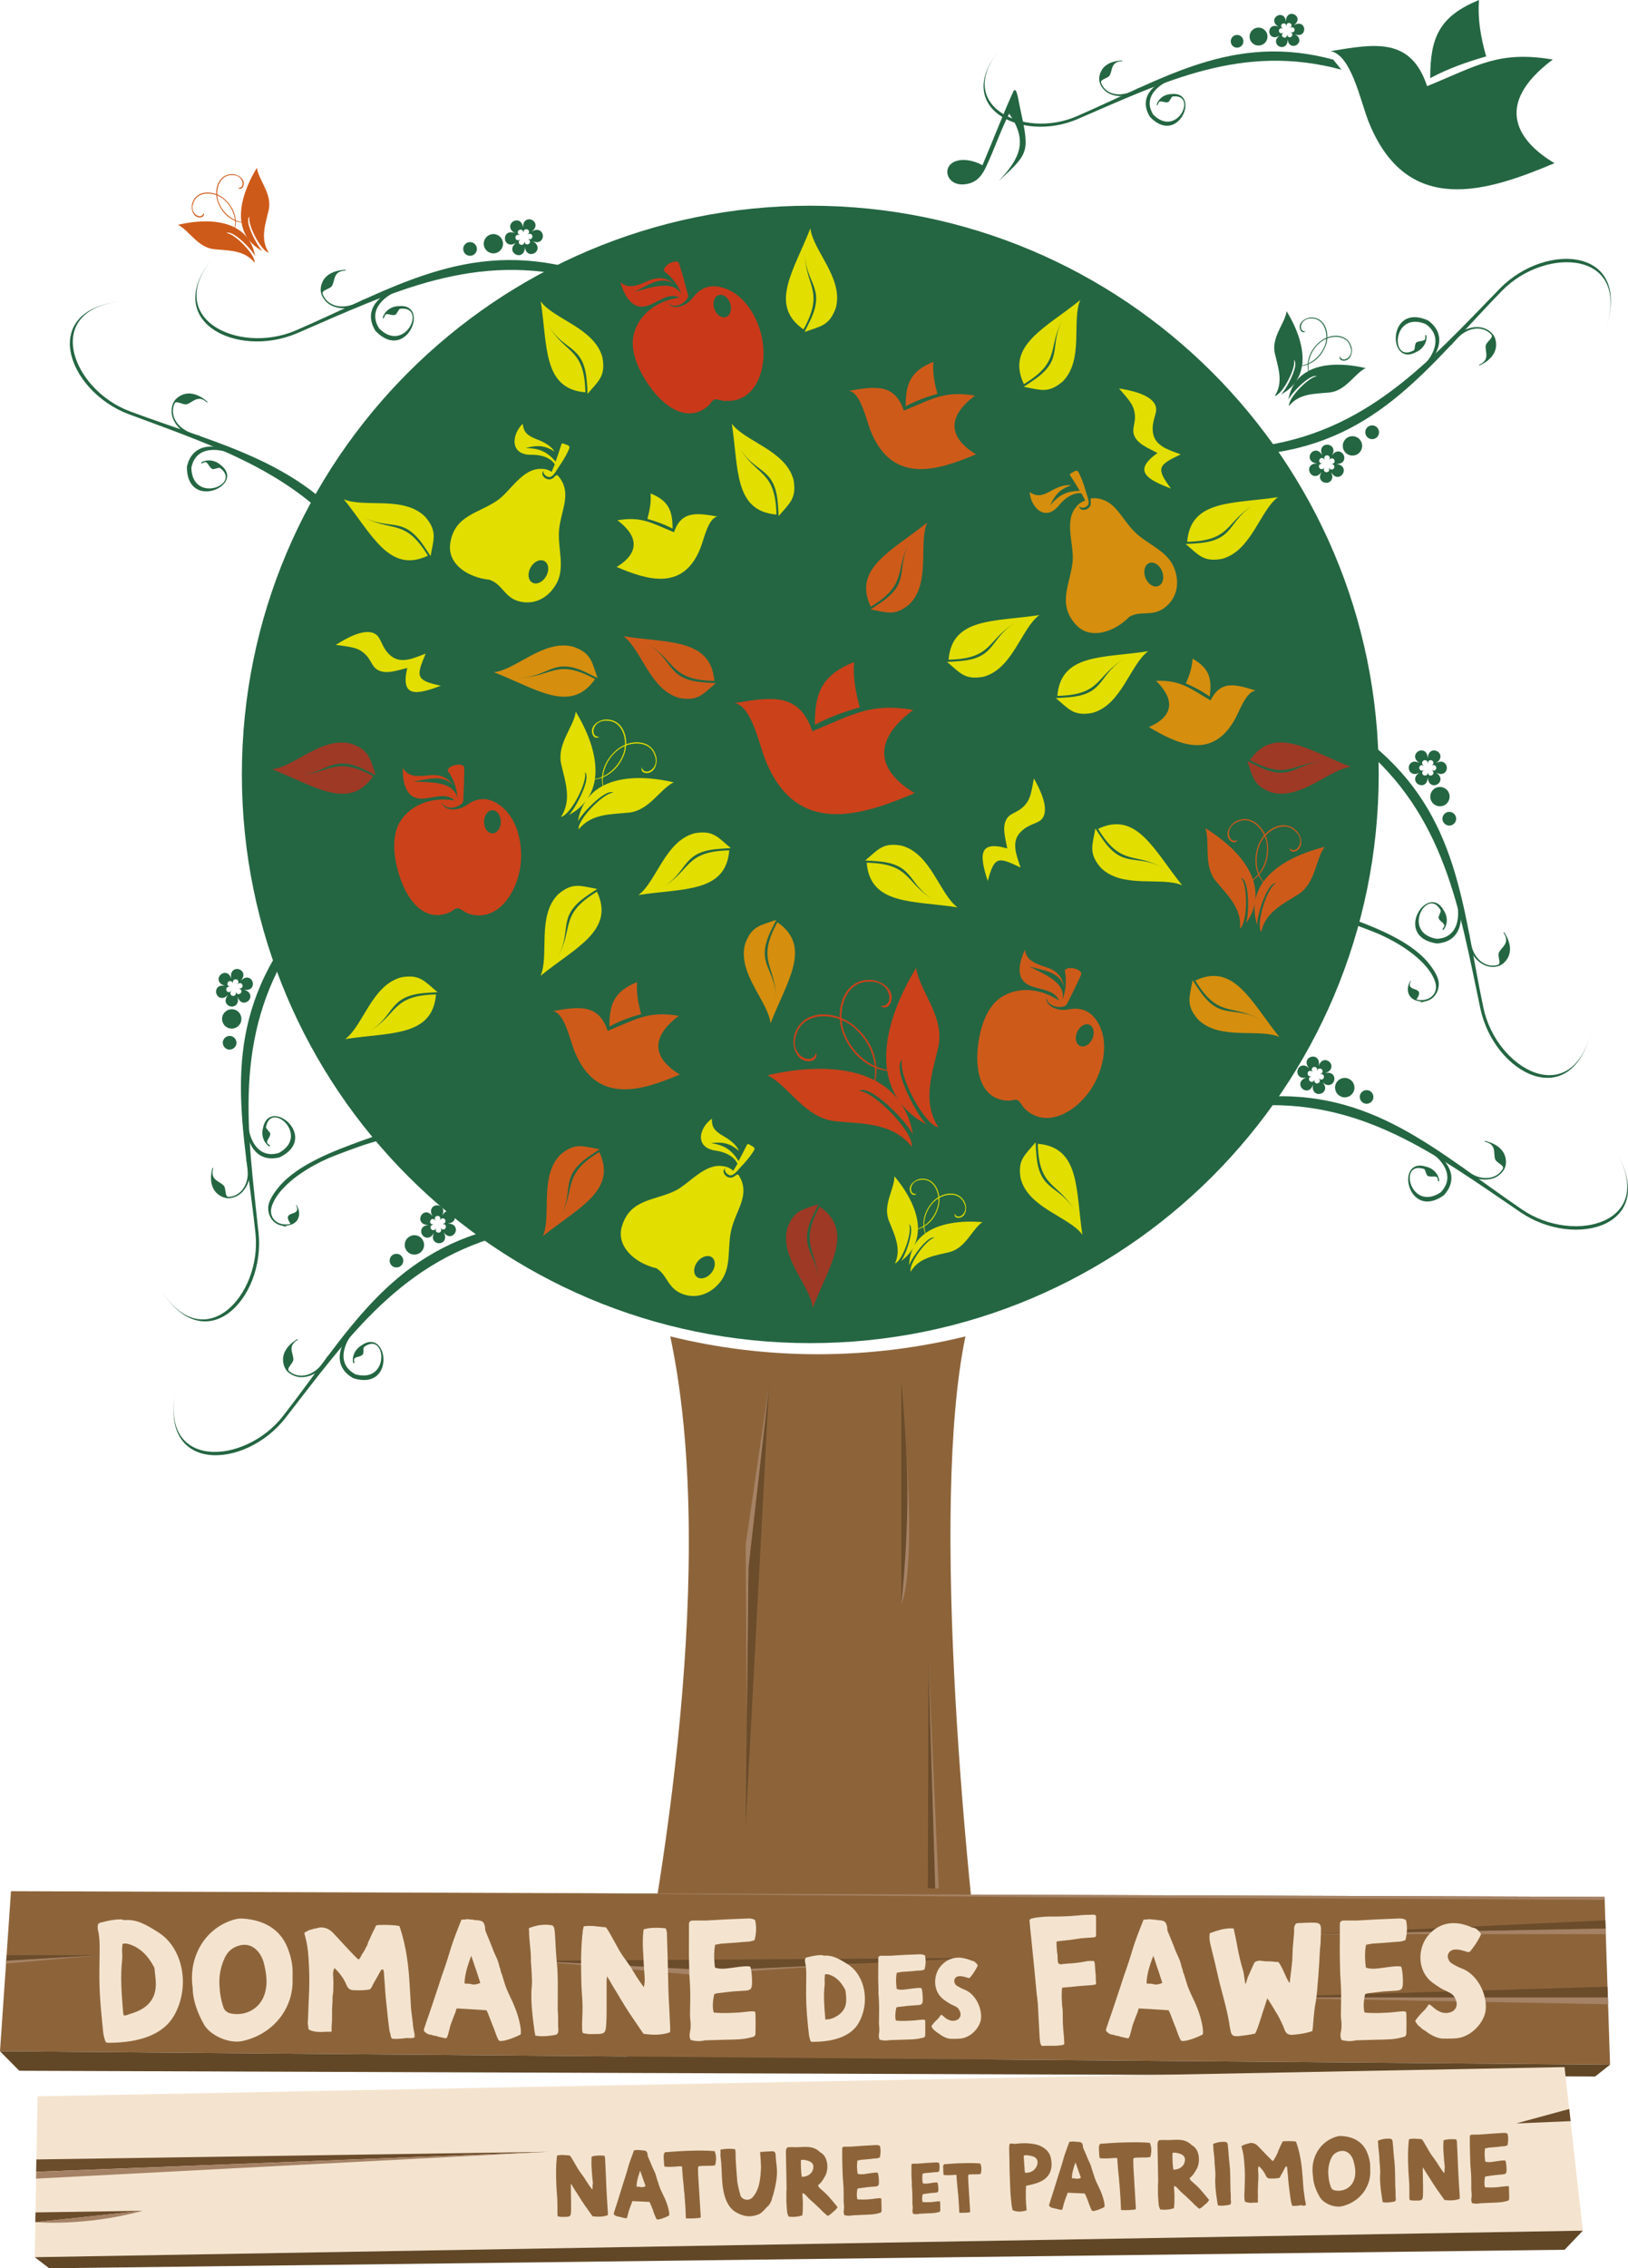<?xml version="1.0" encoding="UTF-8"?>
<svg id="Calque_1" data-name="Calque 1" xmlns="http://www.w3.org/2000/svg" viewBox="0 0 168.81 235.08">
  <g>
    <path d="M140.91,77.13c8.9,7.34,10.39,16.95,12.59,27.39,1.42,6.74,9.45,11.03,11.53,2.22-2,8.46-9.87,4.1-11.21-2.29-2.22-10.52-2.51-19.84-11.48-27.24l-1.43-.09Z" style="fill: #246642; stroke-width: 0px;"/>
    <path d="M148.26,77.96c-.14.15-.19.34-.21.62-.02-.23-.07-.44-.18-.58-.46-.55-1.3-.02-1.11.58.06.19.2.33.43.49-.21-.1-.41-.16-.59-.13-.71.12-.67,1.12-.05,1.26.19.05.39,0,.64-.13-.19.13-.35.28-.41.45-.25.67.63,1.13,1.06.67.13-.15.19-.34.21-.62.02.23.07.44.18.58.46.55,1.3.02,1.11-.58-.06-.19-.2-.33-.43-.49.21.1.41.16.59.13.71-.12.67-1.11.05-1.26-.19-.04-.39,0-.64.13.19-.13.35-.28.41-.45.25-.67-.63-1.13-1.06-.67M148.14,78.86c-.06.06-.08.15-.09.28,0-.1-.03-.19-.08-.26-.21-.25-.58,0-.5.26.03.08.09.15.19.22-.09-.05-.18-.07-.26-.06-.32.05-.3.5-.02.56.09.02.17,0,.29-.06-.09.06-.15.12-.18.2-.11.3.28.5.47.3.06-.06.08-.15.09-.28,0,.1.03.2.08.26.21.25.58,0,.5-.26-.03-.08-.09-.15-.19-.22.09.05.18.07.26.06.32-.05.3-.5.02-.56-.09-.02-.17,0-.28.06.09-.06.15-.12.18-.2.11-.3-.28-.5-.47-.3" style="fill: #246642; fill-rule: evenodd; stroke-width: 0px;"/>
    <path d="M150.13,81.98c-.32-.45-.95-.56-1.4-.24-.45.32-.56.95-.24,1.4.32.45.95.56,1.4.24.45-.32.56-.95.24-1.4" style="fill: #246642; fill-rule: evenodd; stroke-width: 0px;"/>
    <path d="M150.86,84.44c-.23-.32-.67-.4-.99-.17-.32.23-.4.67-.17.99.23.32.67.4.99.17.32-.23.4-.67.17-.99" style="fill: #246642; fill-rule: evenodd; stroke-width: 0px;"/>
    <path d="M150.49,91.87c.95,1.68,1.36,5.31-1.53,5.43-3.71-.67-.92-5.46.42-2.96.09.14-.25.59-.21.78.09.4.78.6.55.95-.15.18-.24.43.02.22.43-.64.33-1.4-.03-1.93-1.65-3-5.35,2.74-.72,3.42,2.9-.19,2.84-3.22,1.99-5.09l-.5-.8Z" style="fill: #246642; stroke-width: 0px;"/>
    <path d="M152.38,96.91c.12,1.69.82,2.63,1.61,2.99.44.2.91.23,1.32.1.41-.12-.08-.92.13-1.31.33-.6,1.16-.96.46-2.03l.07-.04c.72,1.09.73,2.01.38,2.64-.22.4-.57.75-1,.87-.43.13-.97.1-1.43-.11-.81-.37-1.7-1.35-1.82-3.08l.27-.05Z" style="fill: #246642; stroke-width: 0px;"/>
    <path d="M129.61,114.62c11.5-.87,19.23,5.02,28.06,11.02,5.69,3.87,14.46,1.4,9.85-6.39,4.42,7.48-4.27,9.79-9.67,6.12-8.89-6.05-15.56-12.56-27.15-11.68l-1.09.93Z" style="fill: #246642; stroke-width: 0px;"/>
    <path d="M135.48,110.13c0,.2.1.38.28.59-.18-.16-.35-.27-.53-.29-.71-.08-.95.89-.4,1.19.17.1.38.1.65.05-.22.07-.41.17-.52.32-.43.58.29,1.27.83.94.17-.1.27-.28.37-.54-.05.23-.06.44.02.61.29.66,1.24.38,1.23-.25,0-.2-.1-.38-.28-.59.18.16.35.27.53.29.72.08.95-.89.4-1.19-.17-.1-.38-.1-.65-.05.22-.07.41-.17.52-.32.43-.58-.29-1.27-.83-.94-.17.1-.28.28-.37.54.05-.23.06-.44-.02-.61-.29-.66-1.24-.38-1.23.25M136.02,110.85c0,.09.04.17.12.26-.08-.07-.16-.12-.24-.13-.32-.04-.42.39-.18.53.08.04.17.04.29.02-.1.03-.18.08-.23.14-.19.26.13.56.37.42.08-.05.12-.12.16-.24-.02.1-.03.2,0,.27.13.29.55.17.55-.11,0-.09-.05-.17-.13-.26.08.07.16.12.24.13.32.04.42-.39.18-.53-.08-.04-.17-.04-.29-.02.1-.03.18-.08.23-.14.19-.26-.13-.56-.37-.42-.08.05-.12.12-.16.24.02-.1.03-.2,0-.27-.13-.29-.55-.17-.55.11" style="fill: #246642; fill-rule: evenodd; stroke-width: 0px;"/>
    <path d="M139.62,111.73c-.54-.1-1.07.25-1.17.8-.1.54.25,1.07.8,1.18.55.1,1.07-.25,1.18-.8.1-.55-.25-1.07-.8-1.18" style="fill: #246642; fill-rule: evenodd; stroke-width: 0px;"/>
    <path d="M141.84,112.99c-.39-.07-.76.18-.83.56-.07.38.18.76.56.83.38.07.76-.18.83-.56.07-.39-.18-.76-.56-.83" style="fill: #246642; fill-rule: evenodd; stroke-width: 0px;"/>
    <path d="M146.73,118.6c1.85.55,4.66,2.88,2.66,4.97-3.14,2.09-4.45-3.3-1.75-2.43.16.03.23.6.38.71.34.23.98-.11,1.05.3.02.24.13.48.16.14-.14-.76-.73-1.24-1.36-1.38-3.26-1.02-1.95,5.68,1.85,2.96,1.96-2.15-.18-4.29-2.09-5.05-.3-.08-.61-.15-.91-.23" style="fill: #246642; stroke-width: 0px;"/>
    <path d="M151.58,120.93c1.25,1.14,2.41,1.33,3.23,1.04.46-.16.81-.47,1.02-.84.21-.37-.7-.61-.81-1.03-.18-.67.17-1.5-1.07-1.78l.02-.08c1.27.29,1.92.95,2.11,1.64.12.44.11.93-.12,1.32-.22.39-.63.74-1.1.91h0c-.85.29-2.16.2-3.44-.96l.16-.22Z" style="fill: #246642; stroke-width: 0px;"/>
    <path d="M84.02,21.32c32.54,0,58.94,26.39,58.94,58.94s-26.39,58.94-58.94,58.94-58.94-26.39-58.94-58.94,26.39-58.94,58.94-58.94" style="fill: #246642; fill-rule: evenodd; stroke-width: 0px;"/>
    <path d="M48.37,94.61c3.21,1.27,5.54-2.32,5.66-5.63.07-2.07-.57-4.52-2.44-5.69-1.11-.7-2.17-.59-3.17.13-.87.63-2.37.7-2.64-.28.36.75,1.39.67,1.95.27.38-.27.3-.41.32-.84.05-.88.08-1.75.09-2.65,0-.36.06-.58-.38-.66-.33-.05-.78.02-1.11.26-.42.31-.15.42.06.79.43.75.68,1.57.73,2.43-.4-1.8-2.71-1.64-4.6-1.74,1.39-.18,3.13-.87,4.21.48-.59-.92-1.46-1.26-2.54-1.13-1.69.2-2.22,0-2.75-.74,0,1.29.22,3.13,1.91,3.16,1.15.02,2.51-.7,3.49.19-2.74-.45-4.74.69-5.67,2.19-1.07,1.74-.55,4.38.12,6.16.92,2.46,2.71,4.27,5.04,3.23.28-.12.51-.44.82-.41.29.03.62.34.91.45M51.06,83.97c.48,0,.87.54.87,1.2s-.39,1.2-.87,1.2-.87-.54-.87-1.2.39-1.2.87-1.2" style="fill: #cb411a; fill-rule: evenodd; stroke-width: 0px;"/>
    <path d="M117.08,63.94c1.3-.79,2.61.18,4.05-1.28.99-1,1.15-2.41.64-3.75-.7-1.86-2.82-2.46-4.18-3.85-1.37-1.39-1.95-3.24-3.94-3.42-.51-.01-.61-.08-.55.37.13.93-1.28,1.13-1.19.36-.03.4.92.32.97-.22.03-.36-.2-.89-.29-1.22-.18-.63-.35-1.15-.64-1.75-.17-.37-.24-.52-.62-.29-.48.28-.5.19-.17.68.36.55.46.73.8,1.3-1.44.02-2.22.5-3.05,1.5.57-1.34,1.26-1.77,2.18-2.08-.69-.08-1.4.18-2.08.57-1.02.58-1.51.61-2.24.15.11,1.58,1.63,3.17,3.09,1.3.26-.31.53-.56.81-.75h0s0,0,0,0c.27-.19.55-.32.82-.39h0c.22-.06.44-.07.65-.04.13.25.26.5.39.75-.3.09-.65.28-.92.63-1.3,1.48-.24,3.92-.38,5.58-.19,2.38-1.69,4.46.35,6.67,1.44,1.56,3.9.8,5.5-.81M119.17,58.35c.48-.18,1.07.2,1.33.86.26.66.08,1.34-.4,1.53-.48.18-1.07-.2-1.33-.86-.25-.66-.08-1.34.4-1.53" style="fill: #d58e0e; fill-rule: evenodd; stroke-width: 0px;"/>
    <path d="M100.11,138.5c-3.7,17.66.02,56.96,2.7,75.83h-38.02c4.15-19.05,9.59-52.93,4.71-75.83,4.9,1.21,10.03,1.85,15.31,1.85s10.4-.65,15.31-1.85" style="fill: #8d643a; fill-rule: evenodd; stroke-width: 0px;"/>
    <path d="M137.97,5.3c4.63-.77,8.32-1.45,10.01,3.63,5.24-2.14,7.39-3.7,13.03-2.76-6.39,4.79-3.45,8.59.18,10.74-6.91,2.92-15.31,5.71-19.3-4.35-.86-2.22-1.78-6.85-3.92-7.26" style="fill: #246642; fill-rule: evenodd; stroke-width: 0px;"/>
    <path d="M148.3,8.1c0-4.24.95-6.41,5.06-8.1-.15,2.06.19,3.86.74,5.85-1.98.56-3.93,1.25-5.8,2.25" style="fill: #246642; fill-rule: evenodd; stroke-width: 0px;"/>
    <path d="M139.08,7.22c-10.27-2.78-18.3,1.22-27.34,5.12-5.83,2.52-13.35-1.24-7.82-7.5-5.31,6.01,2.17,9.62,7.7,7.22,9.11-3.94,16.28-8.69,26.63-5.88l.83,1.03Z" style="fill: #246642; stroke-width: 0px;"/>
    <path d="M134.53,2.13c-.04.18-.16.32-.36.49.19-.11.37-.18.53-.17.66.05.71.97.15,1.15-.17.06-.36.03-.6-.07.19.11.34.23.42.38.29.6-.48,1.1-.92.71-.14-.12-.2-.3-.24-.55,0,.22-.02.41-.12.55-.38.55-1.19.13-1.07-.44.04-.18.16-.32.36-.49-.19.11-.37.18-.53.17-.66-.05-.71-.97-.15-1.15.17-.06.36-.03.6.07-.19-.11-.34-.23-.41-.38-.29-.6.48-1.1.92-.71.14.12.2.3.24.55,0-.22.02-.41.12-.55.37-.55,1.19-.13,1.07.44M133.92,2.69c-.02.08-.07.14-.16.22.08-.05.16-.08.24-.08.3.02.32.43.07.51-.08.03-.16.01-.27-.03.08.05.15.1.18.17.13.27-.22.49-.41.32-.06-.05-.09-.13-.11-.25,0,.1-.01.18-.05.24-.17.24-.53.06-.48-.2.02-.08.07-.14.16-.22-.08.05-.16.08-.24.08-.29-.02-.31-.43-.07-.51.08-.03.16-.01.27.03-.08-.05-.15-.1-.18-.17-.13-.27.22-.49.41-.32.06.05.09.13.11.25,0-.1.01-.18.05-.24.17-.24.53-.06.48.2" style="fill: #246642; fill-rule: evenodd; stroke-width: 0px;"/>
    <path d="M130.5,2.86c.51,0,.93.42.93.93s-.42.93-.93.93-.93-.41-.93-.93.42-.93.93-.93" style="fill: #246642; fill-rule: evenodd; stroke-width: 0px;"/>
    <path d="M128.27,3.62c.36,0,.66.29.66.66s-.29.66-.66.66-.65-.29-.65-.66.29-.66.65-.66" style="fill: #246642; fill-rule: evenodd; stroke-width: 0px;"/>
    <path d="M122.87,7.86c-1.77.18-4.72,1.81-3.27,4.04,2.48,2.44,4.61-2.22,2.01-1.9-.15,0-.31.51-.47.57-.35.15-.87-.27-1.01.09-.06.21-.2.41-.17.1.26-.66.88-.99,1.47-1.01,3.14-.36.79,5.49-2.19,2.36-1.41-2.28.91-3.86,2.77-4.22.29-.02.58-.03.87-.05" style="fill: #246642; stroke-width: 0px;"/>
    <path d="M118.07,9.12c-1.33.81-2.41.79-3.11.39-.39-.22-.66-.56-.78-.94-.13-.37.74-.43.91-.8.28-.57.11-1.39,1.28-1.43v-.07c-1.21.04-1.91.52-2.2,1.12-.18.38-.26.83-.12,1.22.13.39.44.78.84,1.02.72.41,1.93.56,3.29-.27l-.11-.23Z" style="fill: #246642; stroke-width: 0px;"/>
    <path d="M60.45,28.98c-11.13-3.02-19.84,1.32-29.63,5.55-6.32,2.73-14.46-1.34-8.48-8.12-5.75,6.52,2.36,10.42,8.35,7.83,9.87-4.27,17.64-9.41,28.86-6.38l.9,1.12Z" style="fill: #246642; stroke-width: 0px;"/>
    <path d="M55.52,23.47c-.04.19-.17.35-.39.53.2-.12.4-.2.58-.18.72.06.77,1.05.17,1.25-.19.06-.39.03-.65-.07.21.11.37.24.45.41.31.65-.52,1.19-1,.77-.15-.13-.22-.32-.26-.6,0,.24-.03.44-.13.59-.41.59-1.29.14-1.16-.48.04-.19.17-.35.39-.53-.2.12-.4.2-.58.19-.72-.06-.77-1.05-.17-1.25.19-.06.39-.03.65.07-.21-.11-.37-.24-.45-.41-.31-.65.52-1.19,1-.77.15.13.22.32.26.6,0-.24.03-.44.13-.59.41-.59,1.29-.14,1.16.48M54.86,24.08c-.02.09-.08.16-.17.23.09-.05.18-.09.26-.08.32.02.34.47.07.55-.08.03-.17.01-.29-.03.09.05.16.11.2.18.14.29-.23.53-.44.34-.07-.06-.1-.14-.12-.27,0,.1-.01.2-.06.26-.18.26-.57.06-.52-.21.02-.09.08-.16.17-.23-.09.05-.18.09-.26.08-.32-.02-.34-.47-.07-.55.08-.03.17-.01.29.03-.09-.05-.16-.11-.2-.18-.14-.29.23-.53.44-.34.07.06.1.14.12.27,0-.1.01-.2.06-.26.18-.26.57-.06.52.21" style="fill: #246642; fill-rule: evenodd; stroke-width: 0px;"/>
    <path d="M51.16,24.26c.55,0,1,.45,1,1s-.45,1-1,1-1-.45-1-1,.45-1,1-1" style="fill: #246642; fill-rule: evenodd; stroke-width: 0px;"/>
    <path d="M48.74,25.09c.39,0,.71.32.71.71s-.32.71-.71.71-.71-.32-.71-.71.32-.71.71-.71" style="fill: #246642; fill-rule: evenodd; stroke-width: 0px;"/>
    <path d="M42.88,29.68c-1.92.19-5.12,1.96-3.55,4.38,2.69,2.64,4.99-2.4,2.17-2.06-.16,0-.34.55-.51.62-.38.16-.94-.29-1.09.1-.06.23-.22.45-.19.11.28-.72.95-1.08,1.59-1.1,3.4-.39.85,5.95-2.37,2.56-1.52-2.48.98-4.18,3-4.57.31-.02.63-.03.94-.05" style="fill: #246642; stroke-width: 0px;"/>
    <path d="M37.68,31.05c-1.45.88-2.62.85-3.37.42h0c-.42-.24-.71-.61-.85-1.02-.14-.41.8-.47.99-.86.3-.62.12-1.5,1.39-1.55v-.08c-1.31.05-2.07.57-2.38,1.21-.2.41-.28.9-.13,1.32.14.42.48.85.91,1.1.78.45,2.09.6,3.56-.3l-.12-.25Z" style="fill: #246642; stroke-width: 0px;"/>
    <path d="M38.57,59.46c-5.94-9.89-15.21-12.8-25.21-16.53-6.45-2.41-9.5-10.99-.48-11.73-8.66.71-5.52,9.15.59,11.43,10.07,3.76,19.24,5.44,25.22,15.41l-.13,1.43Z" style="fill: #246642; stroke-width: 0px;"/>
    <path d="M25.43,47.79c-1.51-1.19-5.05-2.14-5.59.7.11,3.77,5.26,1.73,2.99.02-.12-.11-.62.16-.8.1-.38-.15-.48-.86-.86-.69-.2.12-.47.17-.21-.05.7-.32,1.43-.12,1.91.31,2.72,2.07-3.51,4.88-3.49.2.62-2.84,3.61-2.33,5.33-1.21l.71.61Z" style="fill: #246642; stroke-width: 0px;"/>
    <path d="M20.73,45.17c-1.65-.37-2.48-1.2-2.72-2.03h0c-.13-.47-.09-.93.09-1.32.18-.39.9.22,1.31.06.65-.24,1.13-1,2.07-.16l.05-.06c-.97-.87-1.88-1.02-2.55-.77-.43.16-.82.45-1.01.86-.19.41-.24.94-.1,1.43h0c.25.86,1.09,1.88,2.77,2.25l.09-.26Z" style="fill: #246642; stroke-width: 0px;"/>
    <path d="M30.34,97.84c-6.2,9.73-4.66,19.33-3.53,29.94.72,6.85-5.59,13.41-10.28,5.67,4.51,7.43,10.65.86,9.96-5.64-1.13-10.7-3.73-19.65,2.52-29.45l1.33-.52Z" style="fill: #246642; stroke-width: 0px;"/>
    <path d="M23.61,100.9c.17.1.28.27.39.53-.06-.23-.07-.44,0-.61.27-.67,1.23-.42,1.24.21,0,.2-.09.38-.26.6.17-.16.34-.28.52-.31.71-.1.98.85.44,1.18-.17.1-.37.11-.65.07.23.07.42.16.53.3.45.57-.25,1.27-.8.97-.17-.1-.28-.27-.39-.53.06.23.07.44,0,.61-.27.67-1.23.42-1.24-.21,0-.2.09-.38.26-.6-.17.16-.34.28-.52.31-.71.1-.98-.86-.44-1.18.17-.1.37-.11.65-.07-.23-.07-.42-.16-.53-.3-.45-.57.25-1.27.8-.97M24,101.71c.08.04.13.12.17.23-.02-.1-.03-.19,0-.27.12-.3.55-.19.55.09,0,.09-.04.17-.12.27.08-.07.15-.12.23-.14.32-.05.44.38.19.52-.08.05-.17.05-.29.03.1.03.19.07.24.13.2.25-.11.57-.36.43-.08-.04-.13-.12-.17-.23.02.1.03.2,0,.27-.12.3-.55.19-.55-.09,0-.09.04-.17.12-.27-.08.07-.15.13-.23.14-.32.05-.43-.38-.19-.52.08-.05.17-.05.29-.03-.1-.03-.18-.07-.24-.13-.2-.25.11-.57.36-.43" style="fill: #246642; fill-rule: evenodd; stroke-width: 0px;"/>
    <path d="M23.07,105.3c.17-.53.73-.82,1.26-.66.53.16.82.73.66,1.26-.17.53-.73.82-1.26.66-.53-.17-.82-.73-.66-1.26" style="fill: #246642; fill-rule: evenodd; stroke-width: 0px;"/>
    <path d="M23.13,107.86c.12-.37.52-.58.89-.47.38.12.58.52.47.89-.12.37-.52.58-.89.47-.37-.12-.58-.52-.47-.89" style="fill: #246642; fill-rule: evenodd; stroke-width: 0px;"/>
    <path d="M25.77,114.81c-.39,1.89.34,5.47,3.12,4.69,3.32-1.78-.81-5.48-1.31-2.69-.04.16.42.49.44.67.04.41-.56.81-.23,1.07.2.13.36.34.05.21-.6-.48-.74-1.23-.57-1.85.64-3.36,5.93.96,1.74,3.03-2.82.72-3.7-2.18-3.47-4.23.08-.3.15-.61.23-.91" style="fill: #246642; stroke-width: 0px;"/>
    <path d="M25.53,120.19c.41,1.64.03,2.75-.61,3.34h0c-.36.33-.79.5-1.22.51-.43.01-.21-.9-.53-1.2-.5-.47-1.4-.56-1.06-1.79l-.08-.02c-.34,1.26-.07,2.14.45,2.63.34.31.77.53,1.22.52.45-.01.95-.2,1.32-.54h0c.66-.61,1.2-1.81.78-3.49l-.27.04Z" style="fill: #246642; stroke-width: 0px;"/>
    <path d="M52.91,127.81c-11.21,2.72-16.75,10.7-23.3,19.13-4.22,5.44-13.32,5.79-11.34-3.04-1.9,8.48,7.08,8,11.09,2.84,6.6-8.49,10.93-16.75,22.23-19.48l1.32.55Z" style="fill: #246642; stroke-width: 0px;"/>
    <path d="M45.94,125.34c.06.19.02.39-.09.65.12-.2.25-.37.42-.44.66-.3,1.18.55.75,1.01-.13.15-.33.21-.6.25.24,0,.44.04.59.14.58.42.11,1.29-.5,1.15-.19-.04-.35-.18-.52-.4.12.2.19.4.17.58-.07.72-1.06.74-1.25.14-.06-.19-.02-.39.09-.65-.12.2-.25.37-.42.44-.66.3-1.18-.55-.75-1.01.13-.15.33-.21.6-.25-.24,0-.44-.04-.59-.14-.58-.42-.11-1.29.5-1.15.19.05.35.18.52.4-.12-.2-.19-.4-.17-.58.07-.72,1.06-.74,1.25-.14M45.65,126.2c.03.08,0,.17-.04.29.05-.09.11-.16.19-.2.29-.13.52.24.33.45-.06.06-.15.09-.27.11.11,0,.2.02.26.06.26.19.05.58-.22.51-.09-.02-.15-.08-.23-.18.05.09.08.18.08.26-.03.32-.47.33-.56.06-.03-.08,0-.17.04-.29-.05.09-.11.16-.19.2-.29.13-.52-.24-.33-.45.06-.06.15-.09.27-.11-.1,0-.2-.02-.26-.06-.26-.19-.05-.58.22-.51.09.02.15.08.23.18-.05-.09-.09-.18-.08-.26.03-.32.47-.33.56-.06" style="fill: #246642; fill-rule: evenodd; stroke-width: 0px;"/>
    <path d="M42.49,128.14c.49-.27,1.1-.09,1.36.4.27.49.09,1.1-.4,1.36-.49.27-1.1.09-1.36-.4-.27-.49-.09-1.1.4-1.36" style="fill: #246642; fill-rule: evenodd; stroke-width: 0px;"/>
    <path d="M40.77,130.03c.34-.19.78-.06.96.28.19.34.06.78-.28.96-.34.19-.78.06-.96-.28-.19-.34-.06-.78.28-.97" style="fill: #246642; fill-rule: evenodd; stroke-width: 0px;"/>
    <path d="M37.85,136.88c-1.59,1.09-3.55,4.18-1,5.55,3.63,1.02,3.22-4.51.92-2.85-.14.08-.03.64-.15.79-.26.32-.97.2-.91.61.05.23.03.5-.11.19-.1-.76.32-1.4.87-1.73,2.79-1.98,3.61,4.8-.85,3.39-2.53-1.44-1.15-4.14.43-5.45.27-.17.53-.33.8-.5" style="fill: #246642; stroke-width: 0px;"/>
    <path d="M33.95,140.58c-.84,1.47-1.88,2.01-2.75,1.99h0c-.48-.01-.92-.19-1.23-.48-.32-.29.47-.8.45-1.23-.04-.69-.62-1.37.47-2.02l-.04-.07c-1.12.67-1.54,1.49-1.5,2.21.02.46.19.92.52,1.22.33.3.83.51,1.33.53h0c.9.02,2.12-.48,2.98-1.98l-.22-.16Z" style="fill: #246642; stroke-width: 0px;"/>
    <path d="M130.23,46.31c11.44-1.44,17.85-8.76,25.29-16.4,4.81-4.93,13.89-4.26,10.93,4.29,2.84-8.22-6.14-8.74-10.7-4.07-7.51,7.7-12.74,15.41-24.27,16.87l-1.25-.69Z" style="fill: #246642; stroke-width: 0px;"/>
    <path d="M136.88,49.54c-.04-.19.02-.39.16-.63-.14.19-.29.33-.46.39-.68.22-1.11-.68-.63-1.09.15-.13.35-.17.63-.18-.23-.03-.44-.08-.57-.21-.53-.48.03-1.3.63-1.09.19.07.32.22.47.45-.09-.22-.15-.42-.11-.6.15-.7,1.14-.62,1.26,0,.04.19-.02.39-.16.63.14-.19.29-.34.46-.39.68-.22,1.11.68.63,1.09-.15.13-.35.17-.63.18.23.03.44.08.57.21.53.48-.03,1.3-.63,1.09-.19-.07-.32-.22-.47-.45.09.22.14.42.11.6-.15.7-1.14.62-1.26,0M137.27,48.72c-.02-.09.01-.17.07-.28-.06.08-.13.15-.21.17-.3.1-.49-.3-.28-.48.07-.06.15-.08.28-.08-.1-.01-.19-.04-.25-.09-.24-.21.02-.58.28-.48.08.03.14.1.21.2-.04-.1-.06-.19-.05-.27.07-.31.51-.28.56,0,.02.09-.01.17-.07.28.06-.08.13-.15.21-.17.31-.1.49.3.28.48-.07.06-.15.08-.28.08.1.01.19.04.25.09.24.21-.02.58-.28.48-.08-.03-.14-.1-.21-.2.04.1.06.19.05.27-.07.31-.51.28-.56,0" style="fill: #246642; fill-rule: evenodd; stroke-width: 0px;"/>
    <path d="M140.62,47.14c-.51.21-1.1-.03-1.31-.55-.21-.51.03-1.1.55-1.31.51-.21,1.1.03,1.31.55.21.51-.03,1.1-.55,1.31" style="fill: #246642; fill-rule: evenodd; stroke-width: 0px;"/>
    <path d="M142.55,45.46c-.36.15-.78-.02-.93-.39-.15-.36.02-.78.39-.93.36-.15.78.02.93.39.15.36-.02.78-.39.93" style="fill: #246642; fill-rule: evenodd; stroke-width: 0px;"/>
    <path d="M146.21,38.98c1.7-.9,3.99-3.76,1.61-5.4-3.49-1.42-3.7,4.12-1.23,2.73.15-.07.1-.64.23-.77.29-.29.98-.09.97-.51-.03-.24.03-.5.13-.17.02.77-.47,1.36-1.06,1.62-2.99,1.65-3.05-5.18,1.22-3.27,2.35,1.71.68,4.24-1.04,5.37-.28.13-.57.27-.85.4" style="fill: #246642; stroke-width: 0px;"/>
    <path d="M150.51,35.74c1-1.37,2.1-1.78,2.96-1.67.48.06.89.29,1.17.62.28.32-.56.74-.59,1.17-.04.69.46,1.43-.69,1.96l.03.07c1.19-.54,1.69-1.31,1.74-2.03.03-.46-.08-.94-.38-1.27-.3-.34-.76-.6-1.26-.67h0c-.89-.12-2.16.24-3.18,1.63l.2.18Z" style="fill: #246642; stroke-width: 0px;"/>
    <path d="M41.13,117.93s-.07-.01-.12-.01c-.64-.03-2.07.32-3.77.91-.74.26-1.6.58-2.51.93-1.82.7-4.11,1.98-5.49,3.53-.48.54-.85,1.11-1.05,1.7-.42,1.26.66,2.16,1.94,1.85-1.05-1.53,1.22-.63.57-1.94l.04-.03c.23.37.35.83.23,1.26-.11.4-.42.68-.81.8-.2.06-.4.1-.58.1-.04,0,.64.28-.55-.06-.86-.25-1.32-1.16-1.2-2.01.1-.67.69-1.48,1.11-1.98,1.97-2.35,5.89-3.77,8.38-4.69,1.8-.66,3.34-1.11,4.07-1.24.14-.02.24-.04.32-.04l-.59.91Z" style="fill: #246642; stroke-width: 0px;"/>
    <path d="M135.87,94.68s.07,0,.12-.01c.64-.03,2.07.32,3.77.91.74.26,1.6.58,2.51.93,1.82.7,4.11,1.98,5.49,3.53.48.54.85,1.11,1.05,1.7.43,1.26-.66,2.16-1.94,1.85,1.05-1.53-1.22-.63-.57-1.94l-.04-.02c-.23.37-.35.83-.23,1.26.11.4.43.68.81.8.2.06.4.1.58.1.04,0-.65.28.55-.06.86-.25,1.32-1.16,1.2-2.01-.1-.67-.69-1.48-1.11-1.99-1.97-2.35-5.89-3.77-8.38-4.69-1.79-.66-3.34-1.11-4.07-1.24-.14-.02-.24-.04-.32-.04l.59.91Z" style="fill: #246642; stroke-width: 0px;"/>
    <path d="M107.2,80.66c.53.96,1.7,3.13.86,4.19-.45.56-1.43.5-2.29,1.44-.97,1.05-.3,2.49.05,3.62-2.34-1.14-2.71-1.17-3.4,1.4-.83-2.59-1.03-4.26,2.02-3.38-.15-.95-.6-2.21-.04-3.09.45-.69,1.28-.58,2.04-1.6.39-.52.53-1.23.77-2.58" style="fill: #e2de00; fill-rule: evenodd; stroke-width: 0px;"/>
    <path d="M23.49,24.17c.54-.42,2.54,1.55,2.97,2.39-.12-.67-.35-1.24-.66-1.71.35.45.81.84,1.41,1.17-.49-.51-1.32-2.04-1.46-2.94h0s0,.02,0-.03h0c-.04-.29-.01-.51.13-.6-.28.73,1.17,3.57,1.99,3.73-.94-1.42-.32-3.03-.01-4.41.38-1.7-1.06-3.11-1.22-4.38-1.14,1.87-1.85,3.9-1.61,5.62-.2-.04-.4-.1-.59-.18-.05-.81-.46-1.6-1.2-2.24-.21-.18-.46-.33-.72-.44-.03-1,.48-2.02,1.52-2,1.22-.08,1.46,1.41.62,1.33.28.2.48.03.57-.2.26-.67-.51-1.21-1.11-1.23-1.17-.03-1.74,1.01-1.7,2.07-.99-.37-2.16-.16-2.49.97-.17.58.1,1.48.82,1.44.25-.01.47-.15.37-.48-.19.82-1.53.13-1.07-1.01.31-.99,1.45-1.16,2.38-.82.02.28.08.56.19.82.37.9,1,1.54,1.75,1.84.02.23.01.46-.03.69-1.56-.8-3.74-.77-5.89-.27,1.15.55,2.04,2.36,3.77,2.53,1.41.14,3.13.06,4.18,1.4.11-.83-2.13-3.1-2.91-3.06M24.36,22.79c-.71-.33-1.32-.96-1.66-1.78-.1-.23-.15-.49-.17-.75.24.1.46.23.66.4.68.58,1.08,1.35,1.17,2.13M24.45,22.92c.19.07.39.12.6.15.09.58.29,1.12.62,1.6-.34-.45-.78-.8-1.28-1.07.05-.22.07-.46.06-.68" style="fill: #ce5a19; fill-rule: evenodd; stroke-width: 0px;"/>
    <path d="M34.84,66.82c.93-.58,3.04-1.86,4.14-1.07.59.42.58,1.41,1.55,2.22,1.1.91,2.5.17,3.61-.23-1.02,2.39-1.03,2.77,1.57,3.33-2.55.96-4.2,1.24-3.48-1.84-.94.2-2.17.72-3.08.19-.71-.41-.64-1.25-1.7-1.95-.54-.36-1.26-.46-2.61-.63" style="fill: #e2de00; fill-rule: evenodd; stroke-width: 0px;"/>
    <path d="M106.17,114.82c2.41,2.47,6.01.15,7.46-2.82.91-1.86,1.32-4.36.1-6.2-.73-1.1-1.74-1.43-2.95-1.18-1.05.22-2.45-.33-2.29-1.33.03.83,1,1.18,1.67,1.05.46-.09.44-.26.64-.63.41-.78.79-1.57,1.16-2.38.15-.33.29-.51-.08-.76-.28-.18-.72-.31-1.12-.22-.51.12-.31.32-.27.75.09.86-.02,1.71-.32,2.52.37-1.8-1.8-2.61-3.48-3.47,1.34.41,3.22.49,3.65,2.16-.16-1.08-.81-1.75-1.86-2.07-1.62-.51-2.03-.91-2.21-1.8-.53,1.18-1.08,2.95.45,3.67,1.05.49,2.58.39,3.11,1.6-2.32-1.53-4.61-1.31-6.07-.32-1.69,1.15-2.29,3.78-2.41,5.67-.16,2.62.72,5,3.28,5.01.3,0,.65-.19.92-.03.25.15.43.56.64.79M112.97,106.21c.44.2.57.84.3,1.45-.27.6-.84.94-1.28.74-.44-.2-.57-.84-.3-1.45.27-.6.84-.94,1.28-.74" style="fill: #ce5a19; fill-rule: evenodd; stroke-width: 0px;"/>
    <path d="M50.81,60.11c1.44.5,1.52,2.12,3.57,2.31,1.4.12,2.59-.65,3.3-1.9.98-1.72.1-3.74.3-5.68.2-1.94,1.25-3.57.13-5.22-.32-.4-.33-.53-.64-.18-.63.69-1.68-.27-1.04-.69-.33.23.35.91.78.61.3-.21.56-.72.75-1,.37-.54.66-1,.95-1.61.17-.37.25-.52-.17-.66-.53-.19-.46-.27-.64.3-.19.63-.27.82-.49,1.45-.93-1.1-1.8-1.39-3.09-1.4,1.39-.41,2.17-.16,2.99.36-.38-.58-1.04-.96-1.77-1.24-1.1-.42-1.43-.77-1.54-1.64-1.14,1.09-1.4,3.28.96,3.21.4,0,.77.05,1.1.14h0c.32.09.6.22.82.38h0c.19.14.34.3.45.47-.11.26-.22.52-.33.78-.26-.18-.63-.32-1.07-.31-1.97-.06-3.18,2.31-4.54,3.26-1.96,1.37-4.51,1.54-4.91,4.52-.28,2.11,1.87,3.51,4.13,3.72M56.45,58.15c.45.25.53.95.18,1.57-.35.62-.99.91-1.43.66-.45-.25-.53-.95-.18-1.57.35-.62.99-.91,1.43-.66" style="fill: #e2de00; fill-rule: evenodd; stroke-width: 0px;"/>
    <path d="M83.43,34.4c.21-.42.42-.84.61-1.24,1.62-3.46-.61-3.8-.58-7.09-.03,3.61,2.12,3.95-.14,8.07-3.66-2.53-.96-6.15.71-10.48.25,2.3,3.46,5.17,2.64,8.24-.67,1.87-1.56,1.9-3.23,2.5" style="fill: #e2de00; fill-rule: evenodd; stroke-width: 0px;"/>
    <path d="M106.13,40.1c.4-.26.79-.52,1.15-.77,3.13-2.18,1.37-3.59,3.04-6.43-1.83,3.11-.14,4.48-4.15,6.91-1.9-4.02,2.24-5.8,5.85-8.72-.93,2.11.41,6.21-1.83,8.45-1.51,1.28-2.3.86-4.05.55" style="fill: #e2de00; fill-rule: evenodd; stroke-width: 0px;"/>
    <path d="M122.94,56.38c.47-.02.94-.05,1.38-.09,3.81-.33,2.98-2.42,5.84-4.05-3.14,1.78-2.36,3.81-7.06,3.91.36-4.44,4.84-3.91,9.42-4.63-1.86,1.36-2.75,5.58-5.81,6.4-1.95.35-2.42-.41-3.78-1.55" style="fill: #e2de00; fill-rule: evenodd; stroke-width: 0px;"/>
    <path d="M129.35,78.88c.42.21.84.42,1.24.61,3.46,1.62,3.8-.61,7.09-.58-3.61-.03-3.95,2.12-8.07-.14,2.53-3.66,6.15-.96,10.47.71-2.3.25-5.17,3.46-8.24,2.64-1.87-.67-1.9-1.56-2.5-3.23" style="fill: #9e3925; fill-rule: evenodd; stroke-width: 0px;"/>
    <path d="M123.66,101.58c.26.39.52.79.77,1.15,2.19,3.13,3.59,1.37,6.43,3.04-3.11-1.83-4.48-.14-6.92-4.15,4.02-1.9,5.8,2.24,8.72,5.85-2.11-.93-6.21.41-8.45-1.83-1.28-1.51-.86-2.3-.55-4.05" style="fill: #d58e0e; fill-rule: evenodd; stroke-width: 0px;"/>
    <path d="M107.38,118.38c.02.47.05.94.09,1.38.33,3.81,2.42,2.98,4.05,5.84-1.78-3.14-3.81-2.36-3.91-7.06,4.44.37,3.91,4.84,4.63,9.43-1.36-1.87-5.58-2.75-6.4-5.81-.35-1.95.41-2.42,1.55-3.78" style="fill: #e2de00; fill-rule: evenodd; stroke-width: 0px;"/>
    <path d="M84.88,124.8c-.21.42-.42.84-.61,1.24-1.62,3.46.61,3.79.58,7.08.02-3.61-2.12-3.95.14-8.07,3.66,2.53.96,6.15-.71,10.48-.25-2.3-3.46-5.17-2.64-8.24.67-1.87,1.56-1.9,3.23-2.5" style="fill: #9e3925; fill-rule: evenodd; stroke-width: 0px;"/>
    <path d="M62.18,119.11c-.4.26-.79.51-1.15.77-3.13,2.18-1.37,3.59-3.04,6.43,1.83-3.11.14-4.48,4.15-6.92,1.9,4.02-2.24,5.8-5.85,8.72.93-2.11-.41-6.21,1.83-8.45,1.51-1.28,2.3-.86,4.05-.55" style="fill: #ce5a19; fill-rule: evenodd; stroke-width: 0px;"/>
    <path d="M45.37,102.83c-.47.02-.94.05-1.38.09-3.81.33-2.98,2.42-5.84,4.05,3.14-1.78,2.36-3.81,7.06-3.91-.36,4.44-4.84,3.91-9.42,4.63,1.86-1.36,2.75-5.58,5.81-6.4,1.95-.35,2.42.41,3.78,1.55" style="fill: #e2de00; fill-rule: evenodd; stroke-width: 0px;"/>
    <path d="M38.96,80.33c-.42-.21-.84-.42-1.24-.61-3.46-1.62-3.79.61-7.09.58,3.61.03,3.95-2.12,8.07.14-2.53,3.66-6.15.96-10.48-.71,2.3-.25,5.17-3.46,8.24-2.64,1.87.67,1.9,1.56,2.5,3.23" style="fill: #9e3925; fill-rule: evenodd; stroke-width: 0px;"/>
    <path d="M44.65,57.63c-.26-.4-.52-.79-.77-1.15-2.19-3.13-3.59-1.37-6.43-3.04,3.11,1.83,4.48.14,6.92,4.15-4.02,1.9-5.8-2.24-8.72-5.85,2.11.93,6.21-.41,8.45,1.83,1.28,1.51.86,2.3.55,4.05" style="fill: #e2de00; fill-rule: evenodd; stroke-width: 0px;"/>
    <path d="M60.93,40.82c-.02-.47-.05-.94-.09-1.38-.33-3.81-2.42-2.98-4.05-5.84,1.78,3.14,3.81,2.36,3.91,7.06-4.44-.36-3.91-4.84-4.63-9.42,1.36,1.86,5.58,2.75,6.4,5.81.35,1.95-.41,2.42-1.55,3.78" style="fill: #e2de00; fill-rule: evenodd; stroke-width: 0px;"/>
    <path d="M75.78,87.9c-.47.02-.94.05-1.38.09-3.81.33-2.98,2.42-5.84,4.05,3.14-1.78,2.36-3.81,7.06-3.91-.36,4.44-4.84,3.91-9.42,4.63,1.86-1.36,2.75-5.58,5.81-6.4,1.95-.35,2.42.41,3.78,1.55" style="fill: #e2de00; fill-rule: evenodd; stroke-width: 0px;"/>
    <path d="M74.23,70.8c-.47-.02-.94-.05-1.38-.09-3.81-.33-2.98-2.42-5.84-4.05,3.14,1.78,2.36,3.81,7.06,3.91-.36-4.43-4.84-3.91-9.42-4.63,1.87,1.36,2.75,5.58,5.81,6.4,1.95.35,2.42-.41,3.78-1.55" style="fill: #ce5a19; fill-rule: evenodd; stroke-width: 0px;"/>
    <path d="M98.2,68.6c.47-.02.94-.05,1.38-.09,3.81-.33,2.98-2.42,5.84-4.05-3.14,1.78-2.36,3.81-7.06,3.91.36-4.43,4.84-3.91,9.42-4.63-1.87,1.36-2.75,5.58-5.81,6.4-1.95.35-2.42-.41-3.78-1.55" style="fill: #e2de00; fill-rule: evenodd; stroke-width: 0px;"/>
    <path d="M89.71,89.18c.47.02.94.05,1.38.09,3.81.33,2.98,2.42,5.84,4.05-3.14-1.78-2.36-3.81-7.06-3.91.36,4.43,4.84,3.91,9.42,4.63-1.86-1.36-2.75-5.58-5.81-6.4-1.95-.35-2.42.41-3.78,1.55" style="fill: #e2de00; fill-rule: evenodd; stroke-width: 0px;"/>
    <path d="M90.26,63.17c.39-.26.79-.52,1.15-.77,3.13-2.18,1.37-3.59,3.04-6.43-1.83,3.11-.14,4.48-4.16,6.91-1.9-4.02,2.24-5.8,5.85-8.72-.93,2.11.41,6.21-1.83,8.45-1.51,1.28-2.3.86-4.05.55" style="fill: #ce5a19; fill-rule: evenodd; stroke-width: 0px;"/>
    <path d="M61.96,70.27c-.42-.21-.84-.42-1.24-.61-3.46-1.62-3.79.61-7.09.58,3.61.03,3.95-2.12,8.07.14-2.53,3.66-6.15.96-10.48-.71,2.3-.25,5.17-3.46,8.24-2.64,1.87.67,1.9,1.56,2.5,3.23" style="fill: #d58e0e; fill-rule: evenodd; stroke-width: 0px;"/>
    <path d="M61.94,92.12c-.4.26-.79.52-1.15.77-3.13,2.18-1.37,3.59-3.04,6.43,1.83-3.11.14-4.48,4.15-6.91,1.9,4.02-2.24,5.8-5.85,8.72.93-2.11-.41-6.21,1.83-8.45,1.51-1.28,2.3-.86,4.05-.55" style="fill: #e2de00; fill-rule: evenodd; stroke-width: 0px;"/>
    <path d="M80.5,95.32c-.21.42-.42.84-.61,1.24-1.62,3.46.61,3.79.58,7.09.03-3.61-2.12-3.95.14-8.07,3.66,2.53.96,6.15-.71,10.48-.25-2.3-3.46-5.17-2.64-8.23.67-1.87,1.56-1.9,3.23-2.5" style="fill: #d58e0e; fill-rule: evenodd; stroke-width: 0px;"/>
    <path d="M113.58,85.86c.26.4.51.79.77,1.15,2.19,3.13,3.59,1.37,6.43,3.04-3.12-1.83-4.48-.14-6.92-4.15,4.02-1.9,5.8,2.24,8.72,5.85-2.11-.93-6.21.41-8.45-1.83-1.28-1.51-.86-2.3-.55-4.05" style="fill: #e2de00; fill-rule: evenodd; stroke-width: 0px;"/>
    <path d="M109.48,72.35c.47-.02.94-.05,1.38-.09,3.81-.33,2.98-2.42,5.84-4.05-3.14,1.78-2.36,3.81-7.06,3.91.36-4.44,4.84-3.91,9.42-4.63-1.87,1.36-2.75,5.58-5.81,6.4-1.95.35-2.42-.41-3.78-1.55" style="fill: #e2de00; fill-rule: evenodd; stroke-width: 0px;"/>
    <path d="M80.74,53.49c-.02-.47-.05-.94-.09-1.38-.33-3.81-2.42-2.98-4.05-5.84,1.78,3.14,3.81,2.36,3.91,7.06-4.44-.37-3.91-4.84-4.63-9.42,1.36,1.86,5.58,2.75,6.4,5.81.35,1.95-.41,2.42-1.55,3.78" style="fill: #e2de00; fill-rule: evenodd; stroke-width: 0px;"/>
    <path d="M116.04,40.26c1.08.18,3.51.61,3.82,1.93.16.7-.5,1.44-.3,2.69.22,1.41,1.76,1.78,2.87,2.21-2.35,1.12-2.6,1.4-1.01,3.54-2.55-.96-3.98-1.84-1.4-3.68-.84-.47-2.1-.9-2.44-1.89-.26-.78.34-1.37,0-2.59-.17-.63-.64-1.18-1.54-2.2" style="fill: #e2de00; fill-rule: evenodd; stroke-width: 0px;"/>
    <path d="M67.97,131.39c1.34.72,1.18,2.33,3.17,2.83,1.36.34,2.66-.25,3.55-1.37,1.24-1.55.67-3.68,1.18-5.56.5-1.89,1.79-3.34.93-5.13-.25-.45-.24-.57-.6-.28-.73.59-1.62-.52-.92-.84-.36.18.2.96.68.72.33-.16.66-.62.9-.87.45-.47.81-.89,1.18-1.44.23-.34.32-.47-.07-.68-.49-.27-.42-.33-.68.2-.29.6-.4.77-.71,1.36-.75-1.23-1.57-1.66-2.84-1.86,1.44-.19,2.16.18,2.9.82-.28-.63-.88-1.11-1.55-1.5-1.02-.58-1.3-.98-1.27-1.85-1.3.9-1.89,3.02.46,3.32.4.06.75.17,1.06.31h0c.3.14.56.31.76.51h0c.16.16.29.34.37.54-.15.24-.3.48-.44.72-.23-.22-.57-.42-1.01-.47-1.94-.36-3.5,1.79-4.99,2.53-2.14,1.05-4.7.83-5.55,3.71-.6,2.04,1.3,3.76,3.5,4.31M73.84,130.32c.4.32.37,1.02-.06,1.58-.44.56-1.12.75-1.52.44-.4-.32-.37-1.02.06-1.58.44-.56,1.12-.75,1.52-.44" style="fill: #e2de00; fill-rule: evenodd; stroke-width: 0px;"/>
    <path d="M75.18,41.54c3.44.25,4.59-3.88,3.7-7.07-.55-1.99-1.91-4.13-4.05-4.69-1.27-.33-2.25.09-2.99,1.08-.64.86-2.05,1.38-2.6.53.57.6,1.53.22,1.94-.33.28-.37.16-.48.05-.89-.22-.85-.45-1.69-.72-2.55-.11-.35-.12-.57-.56-.51-.33.05-.74.25-.98.58-.31.43-.02.45.29.74.63.58,1.12,1.29,1.43,2.1-.92-1.59-3.08-.75-4.91-.28,1.28-.59,2.72-1.78,4.16-.81-.84-.7-1.77-.76-2.77-.31-1.55.7-2.12.67-2.85.13.39,1.23,1.16,2.92,2.77,2.44,1.11-.33,2.18-1.42,3.38-.87-2.75.39-4.32,2.09-4.75,3.8-.5,1.98.8,4.34,1.97,5.84,1.62,2.07,3.87,3.26,5.78,1.56.23-.2.35-.57.66-.63.29-.06.69.14,1,.16M74.53,30.58c.46-.14.99.25,1.19.88.2.63,0,1.26-.47,1.4-.46.14-.99-.25-1.19-.88-.2-.63,0-1.26.46-1.4" style="fill: #ca381a; fill-rule: evenodd; stroke-width: 0px;"/>
    <path d="M101.87,17.13c1.07-2.52,2.38-5.9,3.23-7.7.14-.19.24-.06.31.14.15.4.2.85.29,1.27,1.05,4.91,1.15,4.92-2.15,7.92-.33-.21.33.21,0,0,2.33-2.44,3-4.23,1.09-6.98-1.01,2.03-1.51,3.65-2.44,5.61-.48,1-1.11,1.65-2.31,1.72-1.92.12-2.39-2.29-.26-2.52.91-.09,1.82.29,2.23.53" style="fill: #246642; fill-rule: evenodd; stroke-width: 0px;"/>
    <path d="M136.56,39.03c-.54-.43-2.54,1.55-2.97,2.39.12-.67.35-1.24.66-1.71-.35.45-.81.84-1.41,1.17.49-.5,1.31-2.04,1.46-2.94h0s0,.02,0-.03h0c.04-.29.01-.51-.13-.6.28.73-1.17,3.57-1.99,3.73.94-1.42.33-3.03.01-4.41-.38-1.7,1.06-3.11,1.22-4.38,1.14,1.87,1.85,3.9,1.61,5.62.2-.04.4-.1.59-.18.05-.81.46-1.6,1.2-2.24.21-.18.46-.33.72-.44.03-1-.48-2.02-1.52-2-1.22-.08-1.46,1.41-.62,1.33-.28.2-.48.03-.57-.2-.26-.67.51-1.21,1.11-1.23,1.17-.04,1.74,1.01,1.7,2.06.99-.37,2.16-.16,2.5.97.17.58-.1,1.47-.82,1.44-.25-.01-.47-.15-.37-.48.19.82,1.53.13,1.07-1.01-.31-.99-1.44-1.16-2.38-.82-.02.28-.08.56-.19.82-.37.9-1,1.54-1.75,1.84-.02.23-.01.46.03.69,1.56-.8,3.74-.77,5.89-.27-1.15.55-2.04,2.36-3.77,2.53-1.41.14-3.13.06-4.18,1.4-.11-.83,2.13-3.11,2.91-3.07M135.69,37.65c.71-.33,1.32-.96,1.66-1.78.1-.23.15-.49.17-.75-.24.1-.46.23-.66.4-.68.58-1.08,1.35-1.17,2.13M135.6,37.78c-.19.07-.39.12-.6.15-.09.58-.29,1.12-.62,1.6.34-.45.78-.8,1.28-1.07-.05-.23-.07-.46-.06-.69" style="fill: #246642; fill-rule: evenodd; stroke-width: 0px;"/>
    <path d="M93.46,166.29v-23.05s1.49,14.75,0,23.05" style="fill: #6b4c2b; stroke-width: 0px;"/>
    <path d="M93.46,166.29s1-9.02.5-16.03c0,0,.96,12.26-.5,16.03" style="fill: #a58265; stroke-width: 0px;"/>
    <polygon points="96.98 195.71 96.27 172.02 96.21 195.69 96.98 195.71" style="fill: #6b4c2b; stroke-width: 0px;"/>
    <polygon points="96.27 172.02 96.98 195.71 97.33 195.72 96.27 172.02" style="fill: #a58265; stroke-width: 0px;"/>
    <polygon points="79.76 143.45 77.31 189.43 77.61 162.48 79.76 143.45" style="fill: #6b4c2b; stroke-width: 0px;"/>
    <polygon points="79.76 143.45 77.61 162.48 77.44 177.98 77.32 160.1 79.76 143.45" style="fill: #a58265; stroke-width: 0px;"/>
    <path d="M76.18,72.87c3.72-.62,6.69-1.17,8.05,2.92,4.21-1.72,5.94-2.97,10.47-2.22-5.13,3.85-2.77,6.9.15,8.63-5.55,2.35-12.31,4.59-15.51-3.5-.69-1.79-1.43-5.5-3.15-5.83" style="fill: #cb411a; fill-rule: evenodd; stroke-width: 0px;"/>
    <path d="M84.49,75.12c0-3.41.76-5.15,4.07-6.51-.12,1.65.16,3.1.59,4.7-1.59.45-3.16,1-4.66,1.81" style="fill: #cb411a; fill-rule: evenodd; stroke-width: 0px;"/>
    <path d="M88.05,40.5c2.62-.44,4.71-.82,5.67,2.06,2.97-1.21,4.19-2.09,7.38-1.56-3.62,2.71-1.95,4.87.1,6.08-3.91,1.66-8.68,3.23-10.94-2.47-.49-1.26-1.01-3.88-2.22-4.11" style="fill: #ce5a19; fill-rule: evenodd; stroke-width: 0px;"/>
    <path d="M93.91,42.09c0-2.4.54-3.63,2.87-4.59-.08,1.16.11,2.19.42,3.32-1.12.31-2.22.71-3.28,1.28" style="fill: #ce5a19; fill-rule: evenodd; stroke-width: 0px;"/>
    <path d="M57.34,104.78c2.62-.44,4.71-.82,5.67,2.06,2.97-1.21,4.19-2.09,7.38-1.56-3.62,2.71-1.95,4.87.1,6.08-3.91,1.66-8.68,3.23-10.94-2.47-.49-1.26-1.01-3.88-2.22-4.11" style="fill: #ce5a19; fill-rule: evenodd; stroke-width: 0px;"/>
    <path d="M63.19,106.37c0-2.4.54-3.63,2.87-4.59-.08,1.16.11,2.19.42,3.32-1.12.31-2.23.71-3.28,1.28" style="fill: #ce5a19; fill-rule: evenodd; stroke-width: 0px;"/>
    <path d="M74.4,53.53c-2.08-.35-3.75-.65-4.51,1.63-2.36-.96-3.33-1.66-5.87-1.24,2.87,2.16,1.55,3.87-.08,4.84,3.11,1.32,6.9,2.57,8.69-1.96.39-1,.8-3.08,1.76-3.27" style="fill: #e2de00; fill-rule: evenodd; stroke-width: 0px;"/>
    <path d="M69.74,54.79c0-1.91-.43-2.89-2.28-3.65.07.93-.09,1.74-.33,2.64.89.25,1.77.56,2.61,1.01" style="fill: #e2de00; fill-rule: evenodd; stroke-width: 0px;"/>
    <path d="M130.23,71.58c-2.02-.63-3.64-1.16-4.7,1.01-2.21-1.28-3.08-2.11-5.66-2.03,2.57,2.53,1.02,4.05-.74,4.79,2.91,1.73,6.5,3.49,8.9-.77.52-.94,1.21-2.96,2.2-3.01" style="fill: #d58e0e; fill-rule: evenodd; stroke-width: 0px;"/>
    <path d="M125.43,72.2c.26-1.9-.03-2.93-1.77-3.94-.06.93-.32,1.72-.69,2.57.85.37,1.68.8,2.46,1.36" style="fill: #d58e0e; fill-rule: evenodd; stroke-width: 0px;"/>
    <path d="M89.07,113.07c1.02-.8,4.77,2.92,5.59,4.49-.22-1.27-.65-2.33-1.25-3.21.65.84,1.53,1.58,2.66,2.19-.92-.95-2.48-3.84-2.75-5.54h0c-.01-.09,0,.03,0-.05h0c-.08-.55-.02-.96.24-1.13-.53,1.37,2.21,6.72,3.75,7.02-1.76-2.68-.61-5.7-.02-8.3.72-3.19-1.99-5.85-2.29-8.24-2.14,3.51-3.48,7.35-3.02,10.58-.38-.07-.76-.19-1.12-.34-.1-1.52-.86-3.02-2.26-4.21-.4-.34-.86-.62-1.35-.82-.06-1.88.91-3.81,2.87-3.77,2.3-.15,2.75,2.66,1.17,2.51.52.37.91.06,1.08-.38.48-1.27-.96-2.28-2.09-2.32-2.21-.07-3.27,1.89-3.21,3.89-1.87-.69-4.07-.3-4.7,1.82-.33,1.09.19,2.78,1.54,2.72.48-.02.89-.29.7-.91-.35,1.55-2.89.24-2.02-1.9.59-1.87,2.72-2.19,4.49-1.54.04.53.15,1.06.35,1.55.7,1.7,1.88,2.89,3.29,3.47.04.44.02.87-.05,1.3-2.93-1.51-7.04-1.45-11.09-.51,2.17,1.03,3.84,4.45,7.09,4.77,2.66.26,5.89.11,7.87,2.63.2-1.56-4.02-5.84-5.48-5.77M90.71,110.48c-1.34-.62-2.48-1.8-3.12-3.36-.18-.44-.29-.92-.32-1.41.45.19.88.44,1.24.75,1.27,1.09,2.03,2.54,2.2,4.01M90.88,110.71c.36.13.74.23,1.12.28.17,1.09.55,2.11,1.17,3.02-.65-.85-1.47-1.51-2.4-2.01.09-.42.13-.86.11-1.29" style="fill: #cb411a; fill-rule: evenodd; stroke-width: 0px;"/>
    <path d="M63.61,82.16c-.97-.05-3.75,2.78-3.61,3.8,1.31-1.66,3.43-1.56,5.19-1.74,2.14-.21,3.25-2.46,4.67-3.14-2.67-.62-5.38-.66-7.31.34-.05-.28-.06-.57-.03-.86.93-.38,1.71-1.16,2.17-2.28.13-.32.21-.67.23-1.02,1.16-.43,2.57-.22,2.96,1.01.57,1.41-1.1,2.27-1.33,1.25-.12.41.15.58.46.6.89.04,1.23-1.07,1.01-1.79-.42-1.39-1.86-1.65-3.09-1.2.04-1.31-.66-2.61-2.11-2.56-.75.02-1.7.69-1.38,1.53.11.29.37.49.71.25-1.04.1-.75-1.76.77-1.65,1.29-.02,1.93,1.25,1.89,2.49-.32.13-.63.32-.89.54-.92.79-1.42,1.78-1.49,2.78-.24.1-.48.18-.74.22.3-2.13-.58-4.66-1.99-6.97-.19,1.57-1.98,3.32-1.51,5.43.39,1.72,1.15,3.71-.02,5.47,1.02-.2,2.82-3.73,2.47-4.63.17.11.21.39.16.75h0c0,.05,0-.03,0,.03h0c-.18,1.12-1.2,3.02-1.81,3.65.75-.4,1.33-.89,1.75-1.45-.39.58-.67,1.28-.82,2.12.54-1.03,3.01-3.49,3.68-2.96M62.53,80.45c.11-.97.61-1.93,1.45-2.64.24-.2.52-.37.81-.49-.02.32-.09.64-.21.93-.42,1.02-1.17,1.8-2.05,2.21M62.42,80.6c-.01.28.01.57.07.85-.62.33-1.16.77-1.58,1.33.41-.6.66-1.27.77-1.99.25-.04.5-.1.74-.19" style="fill: #e2de00; fill-rule: evenodd; stroke-width: 0px;"/>
    <path d="M132.28,91.56c-.88.4-2.08,4.17-1.5,5.03.41-2.07,2.35-2.95,3.84-3.9,1.82-1.16,1.78-3.67,2.74-4.92-2.66.66-5.09,1.85-6.36,3.61-.17-.23-.31-.48-.42-.75.65-.76,1-1.81.9-3.02-.03-.35-.12-.69-.25-1.01.84-.91,2.19-1.36,3.09-.44,1.15.99.05,2.52-.62,1.72.07.42.4.45.68.32.81-.37.61-1.51.09-2.06-1-1.05-2.41-.63-3.3.33-.56-1.19-1.77-2.02-3.05-1.33-.65.36-1.2,1.39-.54,1.99.23.21.55.28.75-.1-.88.56-1.46-1.23-.06-1.82,1.14-.61,2.29.23,2.81,1.36-.23.26-.42.57-.55.89-.46,1.12-.46,2.23-.07,3.15-.17.2-.35.38-.55.53-.69-2.04-2.63-3.89-4.93-5.31.54,1.49-.26,3.86,1.12,5.52,1.12,1.35,2.7,2.78,2.47,4.89.82-.64.83-4.6.11-5.25.21.02.37.25.48.59h0c.02.05-.01-.02.01.03h0c.35,1.07.3,3.24.04,4.07.48-.7.78-1.4.91-2.08-.09.69-.02,1.45.23,2.26.01-1.17,1.11-4.47,1.94-4.31M130.54,90.53c-.34-.91-.33-1.99.1-3.02.12-.29.29-.56.5-.81.13.3.21.61.23.92.09,1.1-.23,2.14-.83,2.9M130.51,90.72c.12.26.27.5.45.72-.4.57-.68,1.21-.81,1.9.09-.72,0-1.43-.21-2.12.21-.15.4-.31.57-.5" style="fill: #ce5a19; fill-rule: evenodd; stroke-width: 0px;"/>
    <path d="M96.91,128.28c-.79.08-2.71,2.7-2.48,3.52.86-1.5,2.6-1.68,4.01-2.03,1.72-.43,2.35-2.39,3.43-3.11-2.24-.19-4.45.11-5.9,1.14-.07-.23-.11-.46-.13-.69.71-.42,1.25-1.15,1.49-2.11.07-.28.09-.57.07-.86.89-.49,2.06-.49,2.52.47.63,1.07-.62,1.97-.93,1.17-.05.35.19.45.45.43.73-.07.87-1.02.61-1.58-.5-1.08-1.71-1.12-2.66-.61-.12-1.07-.85-2.04-2.02-1.83-.6.11-1.3.76-.94,1.41.13.22.36.36.61.12-.83.2-.82-1.34.43-1.44,1.05-.17,1.72.78,1.83,1.8-.25.15-.47.33-.66.55-.65.75-.94,1.61-.88,2.43-.18.11-.37.2-.57.27,0-1.77-1.02-3.72-2.45-5.43.03,1.3-1.22,2.94-.58,4.59.52,1.35,1.37,2.88.64,4.45.8-.28,1.85-3.36,1.46-4.05.16.07.22.29.22.59h0s0-.02,0,.03h0c-.01.93-.62,2.6-1.04,3.18.56-.42.97-.88,1.25-1.38-.25.52-.4,1.12-.42,1.82.32-.9,2.03-3.19,2.64-2.84M95.83,127.02c-.02-.8.27-1.64.87-2.32.17-.19.38-.36.6-.5.02.26,0,.53-.06.78-.22.88-.74,1.6-1.41,2.04M95.76,127.16c.03.23.08.46.16.68-.46.34-.85.76-1.13,1.27.26-.54.38-1.11.39-1.71.2-.06.4-.14.58-.24" style="fill: #e2de00; fill-rule: evenodd; stroke-width: 0px;"/>
    <polygon points="1.14 196 166.38 196.59 166.95 213.98 0 212.59 1.14 196" style="fill: #8d643a; stroke-width: 0px;"/>
    <polygon points="0 212.59 2 214.61 165.41 215.2 166.95 213.98 0 212.59" style="fill: #614726; stroke-width: 0px;"/>
    <polygon points="166.49 199.87 166.46 199.02 135.79 200.45 166.49 199.87" style="fill: #6b4c2b; stroke-width: 0px;"/>
    <polygon points="166.74 207.58 166.68 205.9 129.31 207.01 166.74 207.58" style="fill: #6b4c2b; stroke-width: 0px;"/>
    <polygon points=".65 203.21 10.43 202.63 .69 202.63 .65 203.21" style="fill: #6b4c2b; stroke-width: 0px;"/>
    <polygon points="135.79 200.45 166.5 200.45 166.49 199.87 135.79 200.45" style="fill: #a58265; stroke-width: 0px;"/>
    <polygon points="166.74 207.72 166.72 207.01 129.31 207.01 166.74 207.72" style="fill: #a58265; stroke-width: 0px;"/>
    <polygon points="55.07 203.21 101.12 202.92 74.2 204.22 55.07 203.21" style="fill: #6b4c2b; stroke-width: 0px;"/>
    <polygon points="166.38 196.59 56.93 196.2 111.2 196.64 166.4 196.9 166.38 196.59" style="fill: #a58265; stroke-width: 0px;"/>
    <polygon points="10.43 202.63 .65 203.21 .63 203.5 10.43 202.63" style="fill: #a58265; stroke-width: 0px;"/>
    <polygon points="162.23 214.23 3.89 217.26 3.6 233.93 164.13 231.18 162.23 214.23" style="fill: #f4e4cf; stroke-width: 0px;"/>
    <polygon points="164.13 231.18 162.24 233.16 5.1 235.08 3.6 233.93 164.13 231.18" style="fill: #614726; stroke-width: 0px;"/>
    <polygon points="162.86 219.83 162.72 218.57 157.21 220.07 162.86 219.83" style="fill: #6b4c2b; stroke-width: 0px;"/>
    <polygon points="3.75 225.08 56.9 223.01 3.77 223.8 3.75 225.08" style="fill: #6b4c2b; stroke-width: 0px;"/>
    <polygon points="3.66 230.3 14.81 229.12 3.68 229.29 3.66 230.3" style="fill: #6b4c2b; stroke-width: 0px;"/>
    <polygon points="3.74 225.79 56.9 223.01 3.75 225.09 3.74 225.79" style="fill: #a58265; stroke-width: 0px;"/>
    <path d="M14.81,229.12l-11.15,1.17s5.05.49,11.15-1.17" style="fill: #a58265; stroke-width: 0px;"/>
    <polygon points="55.07 203.21 74.2 204.22 89.68 203.48 71.83 204.66 55.07 203.21" style="fill: #a58265; stroke-width: 0px;"/>
  </g>
  <g>
    <path d="M18.03,208.92c-1.07,1.86-3.44,2.79-6.75,2.79-.05,0-.05.02-.1,0l-.11-.02-.12-.07c-.12-.32-.21-.65-.26-1.05,0-.14-.04-.33-.05-.54l-.05-.51c-.28-2.74-.3-4.1-.28-5.84.02-1.47.09-2.74-.16-3.7-.02-.07-.02-.17-.02-.32,0-.23.09-.35.28-.4.96-.26,1.74-.37,2.26-.33l.03.02s.19.05.18.05c1.23-.11,2.14.37,3.59,1.3,2.51,1.61,3.3,5.61,1.56,8.63ZM16.04,204.12c-.02-.16-.07-.3-.16-.42-.56-1.02-1.28-1.72-2.16-2.09-.42-.16-.68-.25-1.02-.14l-.02.28c0,.1-.02.17-.02.26v.28l.02.32c0,.21,0,.42-.02.58-.19,1.68-.05,3.52.12,5.52,0-.02.04.11.04.11l.05.07c.23-.04.18,0,.58-.16l.3-.09c.21-.07.42-.16.58-.23,1.1-.49,1.74-1.33,1.82-2.51.04-.49-.04-1.05-.12-1.79Z" style="fill: #f4e4cf; stroke-width: 0px;"/>
    <path d="M24.5,198.89c.21-.05.44-.07.7-.05,2.07.14,3.82,1.03,4.61,3.01.37.93.53,1.75.53,2.51v.75c0,.32,0,.56-.02.74-.05.51-.14.96-.28,1.38-.75,2.28-2.67,3.82-4.91,4.3-1.42.3-3.35-.6-3.98-1.72-.75-1.33-1.16-2.61-1.17-3.79-.47-3.23,1.3-6.33,4.52-7.14ZM22.91,207.05c.02.14.05.28.1.46l.14.47c.12.4.39.61.82.7,1.53.3,3.35-.54,3.63-2.73.09-.67.02-1.49-.25-2.53-.25-.96-1.14-2.28-2.7-1.74-.61.21-1.05.6-1.35,1.23-.47,1.02-.65,2.1-.51,3.24,0,.25.05.54.11.89Z" style="fill: #f4e4cf; stroke-width: 0px;"/>
    <path d="M42.42,211.22h-.3l-.3.04c-.46.05-1.23.09-1.23-.04l-.07-.19-.03-.19c-.04-.16-.09-.28-.11-.39-.19-1.4-.28-2.54-.39-3.51-.04-.33-.05-.75-.09-1.26l-.05-.63-.04-.65s-.02-.09-.04-.16l-.04-.14-.07.02h-.05s-.07.04-.09.04l-.56,1-.28.49-.12.26-.18.26c-.37.09-.93.12-1.7.09-.37,0-.6-.18-.74-.51-.23-.58-.63-1.19-1.26-1.79-.18.44-.16.44-.12,1.1.02.32.02.67,0,1.05,0,.14,0,.33-.04.56l-.04.28v.32c0,.4-.05.75-.05,1.03v.58c0,.51,0,.68-.04,1.09-.02.37.02.58-.02.58-.05.04-.35,0-.6.02l-.3.02h-.32c-.47,0-1.16-.16-1.16-.33l-.02-.14-.02-.16-.04-.28.04-.65.02-.65.05-1.26c.05-.93.1-2.3-.02-4.05-.04-.53-.07-1.19-.26-2l-.05-.19c-.07-.39-.21-.56-.05-.63l.12-.05.1-.07c.18-.09.3-.14.49-.17l.12-.05.11-.02c.19-.04.37-.07.53-.12.54-.07,1.03.14,1.42.54.33.37.77.82,1.23,1.33l.61.65.63.65.19.14c.09-.07.16-.17.23-.3l.07-.16c.04-.07.07-.14.11-.17.19-.26.28-.49.39-.7.07-.07.12-.19.16-.39l.09-.21.11-.21c.04-.09.07-.21.16-.37l.16-.35.18-.33.07-.19.09-.14c0-.12,2.42-.07,2.42.09.72,2.09.95,4.24,1.05,6.1l.07,1.17.07,1.21c.02.33.1.77.16,1.3l.07.68.12.63c.02.05.02.1.02.16v.23c-.07.1-.33.1-.6.1Z" style="fill: #f4e4cf; stroke-width: 0px;"/>
    <path d="M51.11,209.99l-.32-.84c-.12-.32-.23-.6-.35-.81-1.35-.09-2.4-.16-3.1-.19,0,.04-.02.09-.05.17l-.07.25-.16.38c-.09.28-.21.54-.28.75-.03.11-.09.23-.12.37l-.05.23-.05.17c-.09.33-.18.86-.39.77l-.72-.16-.14-.05c-.12-.05-.21-.05-.28-.05l-.12-.04-.14-.04c-.12-.04-.23-.05-.28-.05-.19-.07-.35-.17-.49-.32-.14-.11.09-.58.07-.54.09-.3.21-.65.37-1.09l.37-1.09.65-1.95.33-1.02.35-1c.28-.81.47-1.49.65-2.05.11-.35.28-.84.49-1.39l.28-.72c.16-.39.25-.63.28-.72l.14-.02h.14c.12,0,.21-.04.28-.04.14,0,.3.02.51.05h.14c.05.02.11.02.14.04l.28.02c.46.04.68.11.79.56l.04.16v.14c0,.1.03.19.05.28l.42,1.02c.16.37.28.7.4,1.02.19.47.49.96.61,1.61.02.09.09.21.12.37l.05.23.09.21.25.82c.14.49.37,1.02.63,1.56.51,1.03.82,1.95.98,2.72.11.51.14.88.09,1.14-.81.42-2.12.86-2.28.6-.23-.39-.33-.81-.6-1.49ZM49.8,205.49c-.09-.3-.25-.75-.44-1.35l-.12-.33-.12-.37c-.11-.3-.18-.54-.25-.75-.46,1.19-.7,2.12-.7,2.88l.39.02c.18,0,.3.03.39.07.33.04.61-.04.86-.16Z" style="fill: #f4e4cf; stroke-width: 0px;"/>
    <path d="M57.47,199.88c0,.07.02.14.04.19l.02.16.05.81.04.81c.05.63.07,1.14.12,1.59.14,1.26.09,2.88.09,4.82,0,.23.04.49.04.82v.86l.02.28c0,.23.05.6-.3.67-.86.16-1.54.18-2.09.07l-.02-.17-.03-.14c-.04-.16-.04-.25-.05-.35-.28-1.95-.37-3.42-.26-4.44.04-.3.02-.72,0-1.16l-.03-.61-.04-.58-.02-.17v-.44c0-.79-.19-1.74-.19-2.81-.02-.04-.02-.09-.02-.14l.02-.09v-.04c.84-.33,1.63-.42,2.4-.28.14.09.19.23.23.33Z" style="fill: #f4e4cf; stroke-width: 0px;"/>
    <path d="M66.85,204.96l-.1-1.4-.07-1.42c-.04-.61-.04-1.35.05-2.17.49-.18,1.26-.23,2.31-.12l.02.11.04.09c.02.11.04.16.05.21l.09,3.02c.05,2.54.07,3.42.16,4.94l.09,1.89v.37l-.02.14c-.68.26-1.6.33-2.75.16l-.95-1.4c-.79-1.14-1.16-1.77-1.86-2.95l-.25-.4-.23-.39c-.18-.32-.35-.61-.49-.82-.04.33-.04.51-.04.51v3.12c0,.81-.04,1.51-.09,1.84-.07.33-.21.46-.58.49-.05.02-.16.02-.3.02h-.39c-.14.02-.3.02-.53,0l-.28-.04c-.28-.04-.33-.04-.35-.26,0-.1-.02-.17-.02-.23v-.6l.02-.58c.04-.98.04-1.35-.05-2.61l-.04-.72-.02-.74c-.05-1.95,0-3.58.16-4.87,0-.07,0-.14.04-.25l.05-.23c0-.07.72-.09,1.16-.05l.25.04.28.02c.25.04.44.04.56.05.23,0,1.28,2.3,1.91,3.12.16.21.33.46.53.75l.25.35.23.4c.42.7.79,1.23,1.07,1.6.07-.3.11-.63.09-.98Z" style="fill: #f4e4cf; stroke-width: 0px;"/>
    <path d="M71.51,210.92c0-.09,0-.16.02-.25l.04-.21c.09-.53.03-.95,0-1.24-.02-.12-.02-.28-.02-.46,0-.88.07-1.98-.02-3.33l-.05-.84-.02-.84c-.04-1.26-.02-1.98-.02-2.96v-1.35c0-.28.12-.4.46-.4h1.31l2.14-.12,2.16-.09c.33-.02.6.03.79.17.14.58.14,1.26-.05,2.05-.14.1-.35.12-.56.17-.09.02-.18.02-.3.02l-.16.02h-.14l-.51.05-.54.04-1.03.07c-.12,0-.25.02-.44.05l-.23.05-.18.02c-.14.67-.14,1.46-.02,2.38.33.12.7.14,1.19.09.72-.07,1.86-.3,2.42-.21.18,0,.3,1.68.19,2.1-.09.46-.56.39-1.21.44l-.77.05c-.44.04-.96.12-1.54.18-.05,0-.12,0-.18.04l-.07.02-.11.04c-.18.81-.19,1.46-.05,1.91.54.05,1.26.07,2.1.02l.54-.03.53-.05c.4-.04,1.14-.16,1.14.05.02.1.02.32.02.37.02.72,0,1.28,0,1.67,0,.35-.05.46-.42.53-.88.23-1.42.23-2.88.26l-1.79.05c-.09,0-.19,0-.3.04l-.32.04c-.35.02-.7-.02-1.03-.12-.05-.16-.09-.3-.1-.46Z" style="fill: #f4e4cf; stroke-width: 0px;"/>
    <path d="M89.04,209.65c-.75,1.31-2.42,1.96-4.75,1.96-.04,0-.04.01-.07,0h-.07s-.09-.06-.09-.06c-.09-.22-.15-.46-.19-.74,0-.1-.02-.24-.04-.38l-.04-.36c-.2-1.93-.21-2.89-.2-4.11.01-1.04.06-1.93-.11-2.6-.01-.05-.01-.12-.01-.22,0-.16.06-.25.2-.28.68-.18,1.22-.26,1.59-.23h.02s.14.05.12.05c.86-.07,1.51.26,2.53.91,1.77,1.14,2.32,3.95,1.1,6.07ZM87.66,206.32c-.01-.1-.05-.18-.11-.27-.36-.64-.81-1.1-1.37-1.33-.27-.1-.44-.16-.65-.09v.17c-.01.07-.02.12-.02.17v.38c.01.14.01.27,0,.37-.14,1.07-.04,2.26.07,3.54,0-.01.02.06.02.06.05-.06.32-.03.41-.06l.19-.05c.14-.04.27-.1.37-.15.69-.35,1.11-.85,1.17-1.6.02-.31-.01-.68-.07-1.15Z" style="fill: #f4e4cf; stroke-width: 0px;"/>
    <path d="M91.12,211.06c0-.06,0-.11.01-.17l.02-.15c.06-.37.02-.67,0-.88-.01-.09-.01-.2-.01-.32,0-.62.05-1.4-.01-2.35l-.04-.59v-.59c-.04-.89-.02-1.39-.02-2.09v-.95c0-.2.09-.28.32-.28h.93l1.51-.09,1.52-.06c.23-.01.42.03.56.12.1.41.1.89-.04,1.44-.1.07-.25.09-.4.12-.06.01-.12.01-.21.01h-.11s-.1.01-.1.01l-.36.04-.38.03-.73.05c-.09,0-.17.01-.31.04l-.16.04h-.12c-.1.48-.1,1.04-.01,1.69.23.09.49.1.84.06.51-.05,1.31-.21,1.7-.15.12,0,.21,1.19.14,1.48-.06.32-.39.27-.85.31l-.54.04c-.31.02-.68.09-1.09.12-.04,0-.09,0-.12.03h-.05s-.07.04-.07.04c-.12.57-.14,1.02-.04,1.35.38.04.89.05,1.48.01l.38-.02.37-.04c.28-.02.8-.11.8.04.01.07.01.22.01.26.01.51,0,.9,0,1.17,0,.25-.04.32-.3.37-.62.16-1,.16-2.02.19l-1.26.04c-.06,0-.14,0-.21.02l-.22.02c-.25.01-.49-.01-.73-.09-.04-.11-.06-.21-.07-.32Z" style="fill: #f4e4cf; stroke-width: 0px;"/>
    <path d="M97.08,209.4l.15-.15c.31-.31.28-.48.42-.43.04.04.09.07.15.12l.05.04.06.06c.11.07.17.15.23.17.35.21.65.3,1.06.15.27-.11.43-.37.4-.65-.05-.32-.2-.57-.44-.72-.12-.06-.25-.14-.36-.18-.25-.1-.58-.31-.96-.59-1.16-.88-1.07-2.57-.28-3.47.78-.9,1.86-1.07,2.99-.63l.12.05.11.04c.09.02.16.04.23.07.15.1.27.23.38.41-.12.28-.38.72-.63,1.04-.26.33-.2.31-.62.18-.32-.1-.69-.16-.93-.04-.22.12-.33.38-.22.63.05.15.14.25.26.32.26.16.48.27.68.35,1.19.42,1.91,1.9,1.79,3.06-.09.73-.69,1.48-1.36,1.81-.52.26-.81.26-1.7.26-.38,0-.74-.16-1.09-.38l-.27-.2c-.11-.06-.23-.14-.3-.21l-.11-.1c-.06-.04-.09-.07-.12-.11-.09-.11-.15-.18-.19-.3.11-.19.27-.38.49-.6Z" style="fill: #f4e4cf; stroke-width: 0px;"/>
    <path d="M113.61,200.68c0,.14-.58.12-1,.16l-.51.04c-.18.02-.35.05-.47.07-.28.05-.63.09-1.03.14l-.51.05c-.21.02-.37.05-.53.07-.02.26,0,.63.05,1.12l.05.28v.28c0,.19.04.39.04.51.09.11.14.16.25.18.04,0,.09,0,.14-.02l.77-.07c.23,0,.44-.04.63-.05.46-.04.86-.12,1.23-.19.09-.02.18-.02.28-.02h.35c.23-.04.18.67.23,1.16l.04.3v.28c0,.26.02.47.04.63,0,.16-1.09.16-1.75.23l-.89.09c-.37.04-.67.05-.89.09-.05.4-.05.86-.02,1.46l.02.37.05.35c.02.3.02.51.02.72,0,.39,0,.86.05,1.44l.07.72.04.74c0,.16-.67.21-1.14.21h-.56c-.21,0-.4,0-.54.02-.25,0-.28-.44-.32-.88l-.09-1.67-.09-1.72c0-.12-.03-.3-.05-.49l-.02-.26-.04-.25-.26-2.73-.28-2.77-.12-1.16-.05-.54-.05-.58.05-.05.09-.07s.09-.05.12-.05l.46-.09.46-.05c.33-.04.61-.05.86-.05.79,0,1.84,0,3.07-.12.19-.02.42-.05.67-.05l.7-.02s.42-.07.42.19v2.09Z" style="fill: #f4e4cf; stroke-width: 0px;"/>
    <path d="M121.84,209.99l-.32-.84c-.12-.32-.23-.6-.35-.81-1.35-.09-2.4-.16-3.1-.19,0,.04-.02.09-.05.17l-.07.25-.16.38c-.09.28-.21.54-.28.75-.03.11-.09.23-.12.37l-.05.23-.05.17c-.09.33-.18.86-.39.77l-.72-.16-.14-.05c-.12-.05-.21-.05-.28-.05l-.12-.04-.14-.04c-.12-.04-.23-.05-.28-.05-.19-.07-.35-.17-.49-.32-.14-.11.09-.58.07-.54.09-.3.21-.65.37-1.09l.37-1.09.65-1.95.33-1.02.35-1c.28-.81.47-1.49.65-2.05.11-.35.28-.84.49-1.39l.28-.72c.16-.39.25-.63.28-.72l.14-.02h.14c.12,0,.21-.04.28-.04.14,0,.3.02.51.05h.14c.05.02.11.02.14.04l.28.02c.46.04.68.11.79.56l.04.16v.14c0,.1.03.19.05.28l.42,1.02c.16.37.28.7.4,1.02.19.47.49.96.61,1.61.02.09.09.21.12.37l.05.23.09.21.25.82c.14.49.37,1.02.63,1.56.51,1.03.82,1.95.98,2.72.11.51.14.88.09,1.14-.81.42-2.12.86-2.28.6-.23-.39-.33-.81-.6-1.49ZM120.52,205.49c-.09-.3-.25-.75-.44-1.35l-.12-.33-.12-.37c-.1-.3-.18-.54-.25-.75-.46,1.19-.7,2.12-.7,2.88l.39.02c.18,0,.3.03.39.07.33.04.61-.04.86-.16Z" style="fill: #f4e4cf; stroke-width: 0px;"/>
    <path d="M136.97,199.98v.42l-.02.4c-.02.32,0,.58-.04.82-.05.42-.07.91-.1,1.53l-.05.75-.05.77c-.1,1.23-.16,2.24-.32,3.03-.07.32-.1.74-.16,1.23l-.05.61-.05.63s-.03.09-.03.16v.07l-.02.1c-.51.18-1.12.3-1.88.37-.61.07-.86-.07-1.05-.65-.16-.42-.39-.89-.67-1.4-.11-.18-.25-.39-.39-.65l-.39-.63c-.05-.07-.09-.12-.12-.19l-.07-.11c-.05-.05-.07-.09-.1-.14-.09.26-.19.58-.3.93l-.16.46-.14.46c-.25.77-.42,1.37-.67,1.81-.46.1-1.03.19-1.72.26-.58.04-.75-.07-.84-.67l-.07-.35-.05-.35c-.14-.82-.35-1.7-.61-2.68-.12-.49-.3-1.07-.46-1.77l-.42-1.82-.47-1.91c-.09-.4-.12-.79-.05-1.12l.28-.09.3-.11c.25-.07.46-.14.61-.18.47-.09.88-.16,1.28-.1l.14.65.14.67c.18.98.28,1.53.56,2.56l.18.63.19,1.23c.12-.1.14-.4.19-.46l.07-.26.04-.07.65-1.44c.18-.12.4-.21.65-.17l.32.04c.12.02.23.02.28.02.18,0,.39,0,.61.02l.3.04h.3c.16.16.33.49.54.93.21.46.42,1,.65,1.26,0-.11.18-1.47.18-1.49l.09-.86.05-1.26.14-1.63v-.3c0-.11,0-.21.02-.28.07-.25.16-.39.37-.39l.93-.04c.32-.02.61-.02.91,0,.44.04.56.21.56.72Z" style="fill: #f4e4cf; stroke-width: 0px;"/>
    <path d="M139,210.92c0-.09,0-.16.02-.25l.04-.21c.09-.53.03-.95,0-1.24-.02-.12-.02-.28-.02-.46,0-.88.07-1.98-.02-3.33l-.05-.84-.02-.84c-.04-1.26-.02-1.98-.02-2.96v-1.35c0-.28.12-.4.46-.4h1.31l2.14-.12,2.16-.09c.33-.02.6.03.79.17.14.58.14,1.26-.05,2.05-.14.1-.35.12-.56.17-.09.02-.18.02-.3.02l-.16.02h-.14l-.51.05-.54.04-1.03.07c-.12,0-.25.02-.44.05l-.23.05-.18.02c-.14.67-.14,1.46-.02,2.38.33.12.7.14,1.19.09.72-.07,1.86-.3,2.42-.21.18,0,.3,1.68.19,2.1-.09.46-.56.39-1.21.44l-.77.05c-.44.04-.96.12-1.54.18-.05,0-.12,0-.18.04l-.07.02-.11.04c-.18.81-.19,1.46-.05,1.91.54.05,1.26.07,2.1.02l.54-.03.53-.05c.4-.04,1.14-.16,1.14.05.02.1.02.32.02.37.02.72,0,1.28,0,1.67,0,.35-.05.46-.42.53-.88.23-1.42.23-2.88.26l-1.79.05c-.09,0-.19,0-.3.04l-.32.04c-.35.02-.7-.02-1.03-.12-.05-.16-.09-.3-.1-.46Z" style="fill: #f4e4cf; stroke-width: 0px;"/>
    <path d="M147.46,208.57l.21-.21c.44-.44.4-.68.6-.61.05.05.12.1.21.17l.07.05.09.09c.16.11.25.21.33.25.49.3.93.42,1.51.21.39-.16.61-.53.56-.93-.07-.46-.28-.81-.63-1.02-.18-.09-.35-.19-.51-.26-.35-.14-.82-.44-1.37-.84-1.65-1.25-1.53-3.65-.4-4.93,1.1-1.28,2.65-1.53,4.24-.89l.18.07.16.05c.12.04.23.05.33.11.21.14.39.33.54.58-.18.4-.54,1.02-.89,1.47-.37.47-.28.44-.88.26-.46-.14-.98-.23-1.31-.05-.32.17-.47.54-.32.89.07.21.19.35.37.46.37.23.68.39.96.49,1.68.6,2.72,2.7,2.54,4.35-.12,1.03-.98,2.1-1.93,2.58-.74.37-1.16.37-2.42.37-.54,0-1.05-.23-1.54-.54l-.39-.28c-.16-.09-.33-.19-.42-.3l-.16-.14c-.09-.05-.12-.11-.18-.16-.12-.16-.21-.26-.26-.42.16-.26.39-.54.7-.86Z" style="fill: #f4e4cf; stroke-width: 0px;"/>
  </g>
  <g>
    <path d="M61.49,226.37l-.08-.8-.06-.81c-.03-.35-.03-.77,0-1.25.28-.11.72-.14,1.33-.1v.06s.03.05.03.05c.01.06.02.09.03.12l.08,1.73c.06,1.46.08,1.96.14,2.83l.07,1.08v.15s0,.06,0,.06v.08c-.4.16-.92.21-1.59.12l-.56-.79c-.46-.64-.68-1-1.1-1.67l-.15-.23-.14-.22c-.1-.18-.21-.35-.29-.47-.02.19-.01.29-.01.29l.03,1.79c0,.46,0,.86-.03,1.06-.04.19-.12.26-.33.29-.03.01-.09.01-.17.01h-.1s-.12,0-.12,0c-.08.01-.17.01-.3,0l-.16-.02c-.16-.02-.19-.02-.2-.15,0-.06-.01-.1-.01-.13v-.34s0-.33,0-.33c0-.56,0-.77-.06-1.5l-.03-.41-.02-.42c-.05-1.12-.04-2.05.04-2.8,0-.04,0-.08.02-.14l.03-.13s.41-.06.66-.04l.14.02h.16c.14.02.25.02.32.03.13,0,.76,1.3,1.13,1.77.09.12.2.26.31.43l.14.2.14.23c.25.4.47.7.63.9.04-.17.05-.36.04-.56Z" style="fill: #8d643a; stroke-width: 0px;"/>
    <path d="M67.74,229.14l-.19-.48c-.07-.18-.14-.34-.21-.46-.78-.04-1.38-.06-1.78-.08,0,.02,0,.05-.03.1l-.04.14-.09.22c-.05.16-.12.31-.15.43-.02.06-.05.13-.07.21l-.03.13-.03.1c-.05.19-.09.49-.21.45l-.41-.08-.08-.03c-.07-.03-.12-.03-.16-.03l-.07-.02-.08-.02c-.07-.02-.13-.03-.16-.03-.11-.04-.2-.1-.28-.17-.08-.06.04-.33.03-.31.05-.17.11-.37.2-.63l.2-.63.35-1.12.18-.59.19-.58c.15-.47.26-.86.35-1.18.06-.2.15-.49.27-.8l.15-.41c.09-.22.13-.37.15-.42h.08s.08-.01.08-.01c.07,0,.12-.02.16-.02.08,0,.17,0,.29.02h.08s.06,0,.08.02h.16c.26.02.39.06.46.32l.02.09v.08c0,.06.02.11.04.16l.25.58c.09.21.17.4.24.58.12.27.29.55.37.92.01.05.05.12.07.21l.03.13.05.12.15.47c.09.28.22.58.38.89.3.59.49,1.11.59,1.55.07.29.09.5.06.65-.46.25-1.21.52-1.3.37-.14-.22-.2-.46-.36-.85ZM66.94,226.57c-.05-.17-.15-.43-.27-.77l-.07-.19-.07-.21c-.06-.17-.11-.31-.15-.43-.25.69-.38,1.22-.37,1.66h.22c.1,0,.17.02.22.04.19.02.35-.03.49-.1Z" style="fill: #8d643a; stroke-width: 0px;"/>
    <path d="M70.94,227.2l-.05-.66-.07-.67c-.05-.52-.08-.96-.1-1.34-.14-.02-.28-.03-.45,0l-.46.03c-.36.02-.66.01-.91-.02-.03-.16-.06-.35-.06-.58l-.02-.28v-.28s0-.11.03-.17l.09-.18,1.29-.09c.49-.03.92-.05,1.29-.06.97-.03,1.83-.03,2.58.04.18.43.2.9.05,1.47-.12.02-.26.04-.42.05h-.22s-.21,0-.21,0c-.4,0-.68.01-.88.06-.04.11-.05.25-.04.42,0,.06,0,.13.01.21v.2s.26,4.21.26,4.21c.01.03,0,.07.01.12v.08s-.02.06-.03.08c-.35.06-.86.09-1.51.07-.02-.7-.07-1.61-.16-2.7Z" style="fill: #8d643a; stroke-width: 0px;"/>
    <path d="M78.94,223.03h.07s.14-.03.14-.03l.44-.02.45-.03c.24-.01.36.09.38.33.03.38.06.85.13,1.4.07.65-.04,1.53-.34,2.64l-.02.1-.03.08c-.03.07-.06.14-.06.17-.08.38-.23.79-.57,1.06-.04.03-.07.07-.1.11l-.1.1c-.08.1-.14.16-.2.21l-.09.09s-.07.05-.1.08c-.07.07-.15.11-.21.14-.98.42-1.67.2-2.28-.11-1.07-.52-1.45-1.85-1.56-3.2-.07-.77-.04-1.66-.18-2.67-.01-.09,0-.2,0-.34v-.36c.54-.1,1.05-.12,1.52-.03l.02.1v.08c.02.08.03.14.02.18,0,.91.1,1.9.18,2.98.01.17.08.39.13.67l.08.33c.03.13.08.24.09.33.04.27.25.47.53.53.27.08.57,0,.79-.26.61-.71.78-1.63.84-3.06,0-.19-.02-.42-.03-.69l-.02-.33-.03-.34s0-.07,0-.11v-.03s0-.04,0-.04v-.07s.05-.01.08-.02Z" style="fill: #8d643a; stroke-width: 0px;"/>
    <path d="M82.22,222.53h.49c.79-.02,1.54-.16,2.22.42l.02.03.05.04s.06.05.08.06c.7.37.86,1.47.58,2.22l-.07.17-.09.15c-.07.12-.13.23-.19.32-.14.21-.3.4-.48.52,0,.09.03.15.09.22.01.03.04.06.07.09l.05.03.03.03c.26.25.6.5.93.9.27.32.55.63.84,1-.04.11-.11.19-.2.29-.03.03-.08.07-.12.12l-.07.04-.06.06-.13.11-.13.12c-.1.08-.2.14-.3.18-.1-.05-.21-.18-.42-.35l-.12-.11-.05-.05-.05-.06c-.07-.08-.15-.13-.18-.18-.07-.06-.16-.15-.28-.26l-.29-.28-.32-.28-.3-.28-.06-.08-.07-.06c-.05-.07-.1-.1-.13-.14-.1-.13-.22-.19-.35-.23v.3s.02.28.02.28c.02.26.02.45.02.59,0,.42,0,.79-.06,1.14-.41.14-.88.19-1.41.13-.1-.19-.16-.38-.17-.55l-.04-.52c-.01-.19-.03-.36-.03-.5,0-.16,0-.34,0-.55v-.52s.02-.13.02-.13v-.12s-.03-1.88-.03-1.88l-.04-1.89c0-.26.02-.4.18-.53l.5-.02ZM84.34,224.53c0-.31-.26-.5-.52-.58-.3-.09-.51-.15-.77-.09-.02.66.01,1.23.09,1.74.7,0,1.21-.44,1.2-1.07Z" style="fill: #8d643a; stroke-width: 0px;"/>
    <path d="M87.48,229.29s0-.09,0-.14l.02-.12c.04-.3.01-.54-.01-.71-.01-.07-.01-.16-.01-.26,0-.5.02-1.14-.05-1.91l-.04-.48-.02-.48c-.03-.72-.03-1.14-.04-1.7v-.77c-.02-.16.05-.23.24-.24h.38s.37-.01.37-.01l1.23-.09,1.24-.07c.19-.01.34.01.45.09.09.33.09.72,0,1.18-.08.06-.2.07-.32.11-.05.01-.1.01-.17.01h-.09s-.08.01-.08.01l-.29.04-.31.03-.59.05c-.07,0-.14.01-.25.04l-.13.03h-.1c-.07.4-.06.85.02,1.38.19.07.4.07.68.04.41-.05,1.06-.19,1.38-.15.1,0,.19.96.13,1.2-.04.26-.32.23-.69.26l-.44.04c-.25.02-.55.08-.88.12-.03,0-.07,0-.1.02h-.04s-.06.03-.06.03c-.09.46-.09.84,0,1.1.31.02.72.03,1.21-.01l.31-.03.3-.04c.23-.02.65-.1.65.02.01.06.01.18.01.21.02.41.01.73.02.96,0,.2-.03.26-.24.31-.5.14-.81.15-1.65.18l-1.03.05c-.05,0-.11,0-.17.02l-.18.02c-.2.01-.4,0-.59-.06-.03-.09-.05-.17-.07-.26Z" style="fill: #8d643a; stroke-width: 0px;"/>
    <path d="M94.62,229.23s0-.07,0-.1v-.09c.05-.22.02-.4,0-.52,0-.05,0-.12-.01-.19,0-.37.01-.83-.03-1.4l-.03-.35v-.35c-.04-.53-.04-.83-.04-1.25v-.57c-.01-.12.04-.17.18-.17h.28s.27-.01.27-.01l.9-.07.91-.05c.14,0,.25.01.33.07.06.24.07.53,0,.86-.06.05-.15.05-.23.08-.04,0-.07,0-.13,0h-.07s-.06,0-.06,0l-.21.03-.23.02-.43.04c-.05,0-.1,0-.18.03l-.1.02h-.07c-.05.29-.05.62.01,1.01.14.05.3.05.5.03.3-.04.78-.14,1.01-.11.07,0,.14.71.1.88-.03.19-.23.17-.51.19l-.32.03c-.18.02-.4.06-.65.09-.02,0-.05,0-.07.02h-.03s-.04.02-.04.02c-.07.34-.07.61,0,.8.23.02.53.02.88,0l.23-.02.22-.03c.17-.02.48-.07.48.01,0,.04,0,.13.01.15.01.3.01.54.01.7,0,.15-.02.19-.17.23-.37.1-.59.11-1.21.13l-.75.04s-.08,0-.12.02l-.13.02c-.15,0-.3,0-.44-.04-.02-.07-.04-.12-.05-.19Z" style="fill: #8d643a; stroke-width: 0px;"/>
    <path d="M99.34,227.37l-.04-.49-.05-.49c-.04-.38-.06-.71-.07-.98-.1-.01-.21-.02-.33,0l-.34.02c-.27.01-.49,0-.66-.02-.02-.12-.04-.26-.04-.43v-.21s-.02-.21-.02-.21c0-.04,0-.08.03-.13l.06-.13.94-.07c.36-.02.68-.04.94-.04.71-.02,1.34-.02,1.89.03.13.32.15.66.04,1.08-.09.02-.19.03-.31.04h-.16s-.15,0-.15,0c-.29,0-.5,0-.65.04-.03.08-.03.18-.03.31,0,.04,0,.1.01.15v.15s.19,3.08.19,3.08c0,.02,0,.05,0,.09v.06s-.01.04-.02.06c-.26.04-.63.06-1.1.05-.02-.52-.05-1.18-.12-1.98Z" style="fill: #8d643a; stroke-width: 0px;"/>
    <path d="M106.37,226.89v.33c-.01.5,0,.76.03,1.25l.03.3.02.31c-.56.17-1.05.17-1.46-.03l-.03-.19-.04-.18c-.03-.15-.04-.29-.05-.39-.12-1.01-.13-1.89-.16-2.62-.02-.3-.02-.68-.03-1.18l-.02-1.17s0-.05-.01-.1v-.13c0-.26-.05-.75.07-.93.06,0,.13,0,.2,0h.11s.08.02.08.02c.15.02.27,0,.37-.02.52-.06,1.18-.08,1.95.09.49.11,1.34.51,1.53,1.37.2.91.09,1.96-1.12,2.5-.26.12-.59.22-.97.31-.06.02-.13.03-.22.05l-.06.02h-.06s-.14.04-.14.04c0,.09,0,.2,0,.33ZM106.61,225.17s.09-.01.16-.04l.14-.05c.63-.24,1.11-1.38.08-1.63-.19-.05-.37-.07-.53-.09-.04-.02-.1,0-.16.02h-.07s-.08.02-.08.02l.02.41.03.41c.03.32.04.58.05.8l.03.08.03.09c.09,0,.2,0,.31-.03Z" style="fill: #8d643a; stroke-width: 0px;"/>
    <path d="M112.88,228.27l-.19-.48c-.07-.18-.14-.34-.21-.46-.77-.04-1.38-.06-1.78-.08,0,.02,0,.05-.03.1l-.04.14-.09.22c-.05.16-.12.31-.15.43-.02.06-.05.13-.07.21l-.03.13-.03.1c-.05.19-.09.49-.21.45l-.41-.08-.08-.03c-.07-.03-.12-.03-.16-.03l-.07-.02-.08-.02c-.07-.02-.13-.03-.16-.03-.11-.04-.2-.1-.28-.18-.08-.06.04-.33.03-.31.05-.17.11-.37.2-.63l.2-.63.35-1.12.18-.59.19-.58c.15-.47.26-.86.35-1.18.06-.2.15-.49.27-.8l.15-.41c.09-.22.13-.37.15-.42h.08s.08-.01.08-.01c.07,0,.12-.02.16-.02.08,0,.17,0,.29.02h.08s.06,0,.08.02h.16c.26.02.39.06.46.32l.02.09v.08c0,.06.02.11.04.16l.25.58c.09.21.17.4.24.58.12.27.29.55.37.92.01.05.05.12.07.21l.03.13.05.12.15.47c.09.28.22.58.38.89.3.59.49,1.11.59,1.55.07.29.09.5.06.65-.46.25-1.21.52-1.3.37-.14-.22-.2-.46-.36-.85ZM112.08,225.7c-.05-.17-.15-.43-.27-.77l-.07-.19-.07-.21c-.06-.17-.11-.31-.15-.43-.25.69-.38,1.22-.37,1.66h.22c.1,0,.17.02.22.04.19.02.35-.03.49-.1Z" style="fill: #8d643a; stroke-width: 0px;"/>
    <path d="M116.07,226.33l-.05-.66-.07-.67c-.05-.52-.08-.96-.1-1.34-.14-.02-.28-.02-.45,0l-.46.03c-.36.02-.66.01-.91-.02-.03-.16-.06-.35-.06-.58l-.02-.28v-.28s0-.11.03-.17l.09-.18,1.29-.09c.49-.03.92-.05,1.29-.05.96-.03,1.83-.03,2.58.04.18.43.2.9.05,1.47-.12.02-.26.04-.42.05h-.22s-.21,0-.21,0c-.4,0-.68.01-.88.06-.04.11-.05.25-.04.42,0,.06,0,.13.01.21v.2s.25,4.21.25,4.21c.01.03,0,.07.01.12v.08s-.02.06-.03.08c-.35.06-.86.09-1.51.07-.02-.7-.07-1.61-.16-2.7Z" style="fill: #8d643a; stroke-width: 0px;"/>
    <path d="M120.75,221.79h.49c.79-.02,1.54-.16,2.22.42l.02.03.05.04s.06.05.08.06c.7.37.86,1.47.58,2.22l-.07.17-.09.15c-.07.12-.13.23-.19.32-.14.21-.3.4-.48.52,0,.09.03.15.09.22.01.03.04.06.07.09l.05.03.03.03c.26.25.6.5.93.9.27.32.55.63.84,1-.04.11-.11.19-.2.29-.03.03-.08.07-.12.12l-.07.04-.06.06-.13.11-.13.12c-.1.08-.2.14-.3.18-.1-.05-.21-.18-.42-.35l-.12-.11-.05-.05-.05-.06c-.07-.08-.15-.13-.18-.18-.07-.06-.16-.15-.28-.26l-.29-.28-.32-.28-.3-.28-.06-.08-.07-.06c-.05-.07-.1-.1-.13-.14-.1-.13-.22-.19-.35-.23v.3s.02.28.02.28c.02.26.02.45.02.59,0,.42,0,.79-.06,1.14-.41.14-.88.19-1.41.13-.1-.19-.16-.38-.17-.55l-.04-.52c-.01-.19-.03-.36-.03-.5,0-.16,0-.34,0-.55v-.52s.02-.13.02-.13v-.12s-.03-1.88-.03-1.88l-.04-1.89c0-.26.02-.4.18-.53l.5-.02ZM122.87,223.79c0-.31-.26-.5-.52-.58-.3-.09-.51-.15-.77-.09-.02.66.01,1.23.09,1.74.7,0,1.21-.44,1.2-1.07Z" style="fill: #8d643a; stroke-width: 0px;"/>
    <path d="M127.3,222.19s.01.08.02.11v.09s.05.46.05.46l.03.46c.04.36.05.65.09.92.09.72.08,1.65.1,2.76,0,.13.03.28.03.47v.49s.02.16.02.16c0,.13.04.34-.16.39-.49.1-.88.12-1.2.06v-.1s-.03-.08-.03-.08c-.02-.09-.02-.14-.03-.2-.18-1.11-.25-1.96-.2-2.54.02-.17,0-.41-.01-.66l-.03-.35-.03-.33v-.1s-.01-.07-.01-.07v-.18c-.01-.45-.13-.99-.14-1.61-.01-.02-.01-.05-.01-.08v-.05s0-.02,0-.02c.48-.2.93-.26,1.37-.19.08.05.11.13.13.19Z" style="fill: #8d643a; stroke-width: 0px;"/>
    <path d="M135.02,228.55h-.17s-.17.03-.17.03c-.26.04-.7.06-.7,0l-.04-.11-.02-.11c-.02-.09-.05-.16-.06-.22-.13-.8-.19-1.45-.26-2-.02-.19-.04-.43-.06-.72l-.04-.36-.03-.37s-.01-.05-.02-.09l-.02-.08h-.04s-.03.01-.03.01c-.02,0-.04.02-.05.02l-.31.58-.16.28-.07.15-.1.15c-.21.05-.53.08-.97.07-.21,0-.34-.09-.43-.28-.14-.33-.38-.68-.74-1.01-.1.25-.09.25-.06.64.01.18.02.38.01.6,0,.08,0,.19-.01.32l-.02.16v.18c0,.23-.02.43-.02.59v.33c.01.29.01.39,0,.62,0,.21.02.33,0,.33-.03.02-.2,0-.34.02h-.17s-.18.02-.18.02c-.27,0-.67-.08-.67-.18v-.08s-.02-.09-.02-.09l-.02-.16v-.37s.02-.37.02-.37l.02-.72c.02-.53.04-1.32-.06-2.32-.03-.3-.05-.68-.17-1.14l-.03-.11c-.04-.22-.13-.32-.04-.36l.07-.03.06-.04c.1-.05.17-.08.28-.11l.07-.03h.06c.11-.03.21-.06.3-.09.31-.04.59.07.82.3.19.21.45.46.72.75l.36.37.37.37.11.08s.09-.1.13-.17l.04-.09s.04-.08.06-.1c.11-.15.16-.29.21-.41.04-.04.07-.11.09-.22l.05-.12.06-.12c.02-.05.04-.12.09-.21l.09-.2.1-.19.04-.11.05-.08c0-.07,1.39-.07,1.39.02.44,1.19.59,2.42.67,3.49l.05.67.05.69c.01.19.07.44.1.74l.05.39.08.36s.01.06.01.09v.13c-.04.06-.19.06-.34.07Z" style="fill: #8d643a; stroke-width: 0px;"/>
    <path d="M138.67,221.41c.12-.03.25-.05.4-.04,1.19.06,2.2.55,2.68,1.68.22.53.32,1,.33,1.43v.43c.01.18.01.32,0,.42-.02.29-.07.55-.15.8-.41,1.31-1.49,2.22-2.77,2.52-.81.19-1.93-.3-2.3-.94-.45-.76-.69-1.49-.71-2.16-.31-1.84.67-3.64,2.52-4.14ZM137.84,226.1c.01.08.03.16.06.26l.09.27c.07.23.23.35.48.39.88.15,1.91-.35,2.05-1.61.04-.38,0-.85-.17-1.45-.15-.55-.68-1.29-1.57-.97-.35.13-.6.35-.76.72-.26.59-.35,1.21-.26,1.87,0,.14.04.31.07.51Z" style="fill: #8d643a; stroke-width: 0px;"/>
    <path d="M144.39,221.86s.01.08.02.11v.09s.05.46.05.46l.03.46c.04.36.05.65.09.92.09.72.08,1.65.1,2.76,0,.13.03.28.03.47v.49s.02.16.02.16c0,.13.04.34-.16.39-.49.1-.88.12-1.2.06v-.1s-.03-.08-.03-.08c-.02-.09-.02-.14-.03-.2-.18-1.11-.25-1.96-.2-2.54.02-.17,0-.41-.01-.66l-.03-.35-.03-.33v-.1s-.01-.07-.01-.07v-.18c-.01-.45-.13-.99-.14-1.61-.01-.02-.01-.05-.01-.08v-.05s0-.02,0-.02c.48-.2.93-.26,1.37-.19.08.05.11.13.13.19Z" style="fill: #8d643a; stroke-width: 0px;"/>
    <path d="M149.82,224.68l-.08-.8-.06-.81c-.03-.35-.03-.77,0-1.25.28-.11.72-.15,1.33-.1v.06s.03.05.03.05c.01.06.02.09.03.12l.08,1.73c.06,1.46.08,1.96.14,2.83l.07,1.08v.15s0,.06,0,.06v.08c-.4.16-.92.21-1.58.12l-.56-.79c-.46-.64-.68-1-1.1-1.67l-.15-.23-.14-.22c-.1-.18-.21-.35-.29-.47-.02.19-.01.29-.01.29l.03,1.79c0,.46,0,.86-.03,1.06-.04.19-.12.26-.33.29-.03.01-.09.01-.17.01h-.1s-.12,0-.12,0c-.08.01-.17.01-.3,0l-.16-.02c-.16-.02-.19-.02-.2-.15,0-.06-.01-.1-.01-.13v-.34s0-.33,0-.33c0-.56,0-.77-.06-1.5l-.03-.41-.02-.42c-.05-1.12-.04-2.05.04-2.8,0-.04,0-.08.02-.14l.03-.13s.41-.06.66-.04l.14.02h.16c.14.02.25.02.32.03.13,0,.76,1.3,1.13,1.77.09.12.2.26.31.43l.14.2.14.23c.25.4.47.7.63.9.04-.17.05-.36.04-.56Z" style="fill: #8d643a; stroke-width: 0px;"/>
    <path d="M152.56,228.04s0-.09,0-.14l.02-.12c.04-.3.01-.54-.01-.71-.01-.07-.01-.16-.01-.26,0-.5.02-1.14-.05-1.91l-.04-.48-.02-.48c-.03-.72-.03-1.14-.04-1.7v-.77c-.02-.16.05-.23.24-.24h.38s.37-.01.37-.01l1.23-.09,1.24-.08c.19-.01.34.01.45.09.09.33.09.72,0,1.18-.08.06-.2.07-.32.11-.05.01-.1.01-.17.01h-.09s-.08.01-.08.01l-.29.04-.31.03-.59.05c-.07,0-.14.01-.25.04l-.13.03h-.1c-.07.4-.06.85.02,1.38.19.07.4.07.68.04.41-.05,1.06-.19,1.38-.15.1,0,.19.96.13,1.2-.04.26-.32.23-.69.27l-.44.04c-.25.02-.55.08-.88.12-.03,0-.07,0-.1.02h-.04s-.06.03-.06.03c-.09.46-.09.84,0,1.1.31.02.72.03,1.21-.01l.31-.03.3-.04c.23-.02.65-.1.65.02.01.06.01.18.01.21.02.41.01.73.02.96,0,.2-.03.26-.24.31-.5.14-.81.15-1.65.18l-1.03.05c-.05,0-.11,0-.17.02l-.18.02c-.2.01-.4,0-.59-.06-.03-.09-.05-.17-.07-.26Z" style="fill: #8d643a; stroke-width: 0px;"/>
  </g>
</svg>